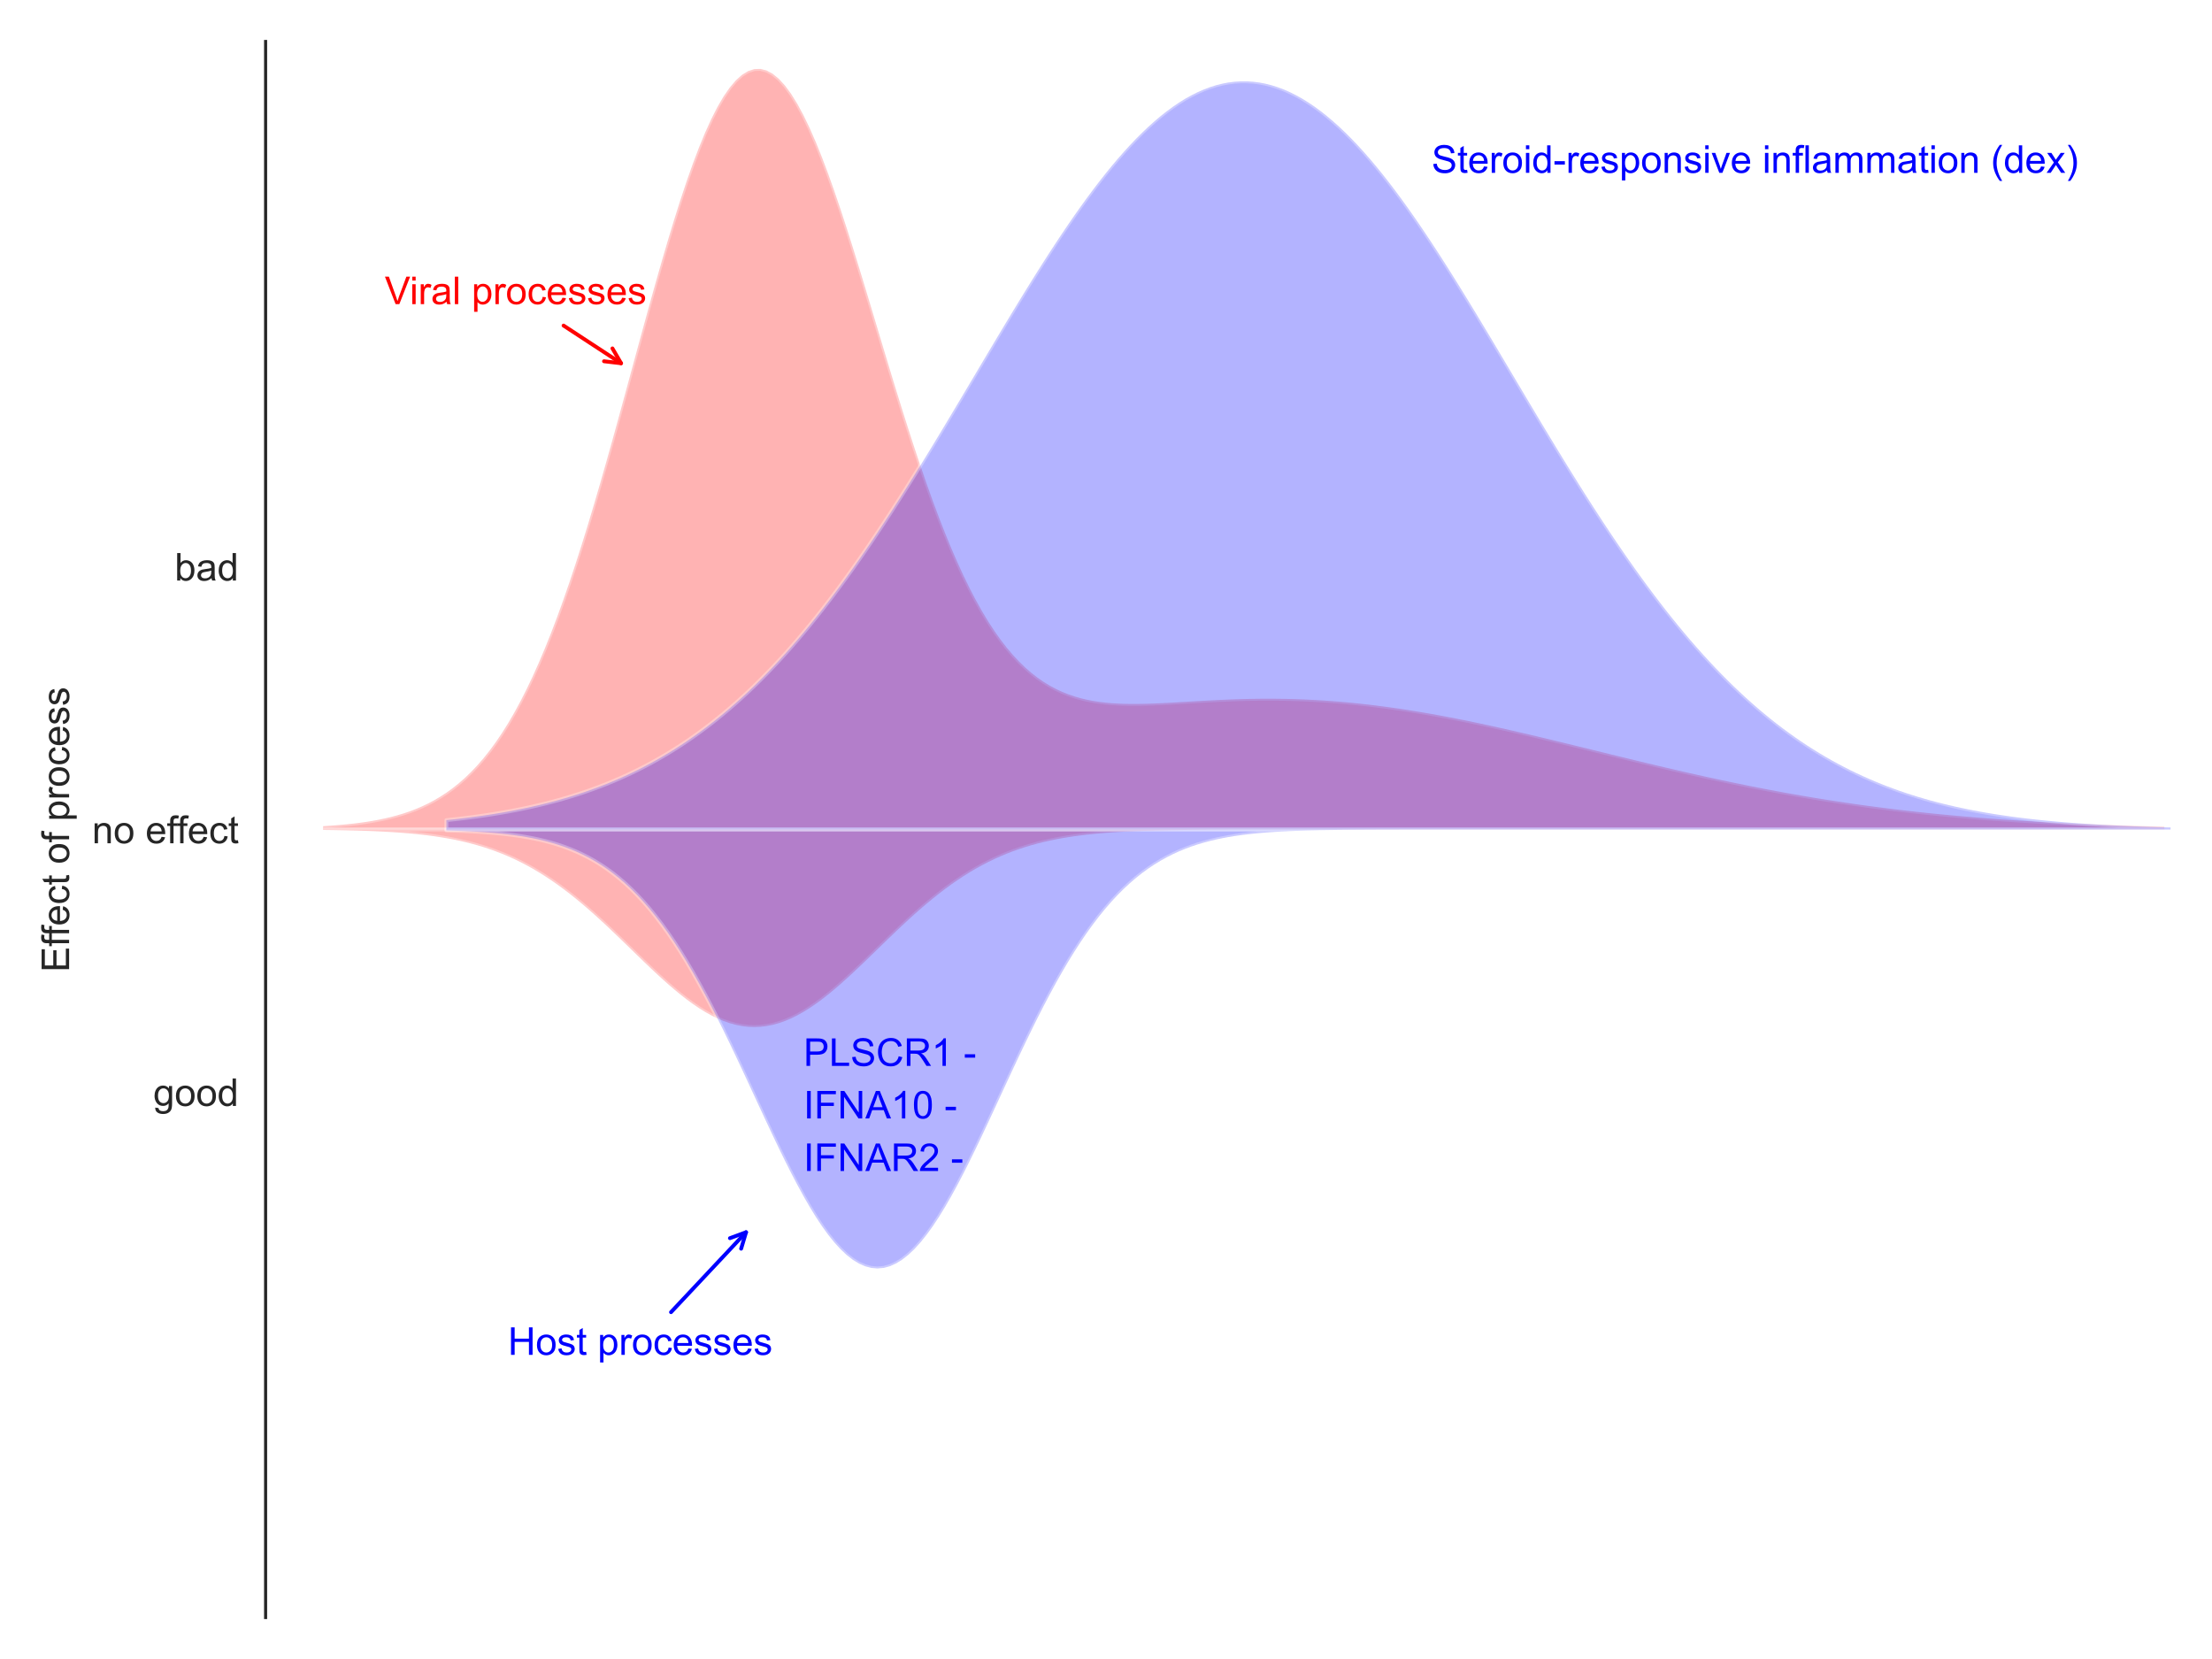 <?xml version="1.0" encoding="utf-8" standalone="no"?>
<!DOCTYPE svg PUBLIC "-//W3C//DTD SVG 1.1//EN"
  "http://www.w3.org/Graphics/SVG/1.1/DTD/svg11.dtd">
<!-- Created with matplotlib (https://matplotlib.org/) -->
<svg height="432pt" version="1.1" viewBox="0 0 576 432" width="576pt" xmlns="http://www.w3.org/2000/svg" xmlns:xlink="http://www.w3.org/1999/xlink">
 <defs>
  <style type="text/css">*{stroke-linecap:butt;stroke-linejoin:round;}</style>
 </defs>
 <g id="figure_1">
  <g id="patch_1">
   <path d="M 0 432 
L 576 432 
L 576 0 
L 0 0 
z
" style="fill:#ffffff;"/>
  </g>
  <g id="axes_1">
   <g id="patch_2">
    <path d="M 84.162 421.2 
L 565.2 421.2 
L 565.2 10.8 
L 84.162 10.8 
z
" style="fill:#ffffff;"/>
   </g>
   <g id="matplotlib.axis_1"/>
   <g id="matplotlib.axis_2">
    <g id="ytick_1">
     <g id="text_1">
      <!-- good -->
      <g style="fill:#262626;" transform="translate(39.919 287.979)scale(0.1 -0.1)">
       <defs>
        <path d="M 4.984 -4.297 
L 13.531 -5.562 
Q 14.062 -9.516 16.5 -11.328 
Q 19.781 -13.766 25.438 -13.766 
Q 31.547 -13.766 34.859 -11.328 
Q 38.188 -8.891 39.359 -4.5 
Q 40.047 -1.812 39.984 6.781 
Q 34.234 0 25.641 0 
Q 14.938 0 9.078 7.719 
Q 3.219 15.438 3.219 26.219 
Q 3.219 33.641 5.906 39.906 
Q 8.594 46.188 13.688 49.609 
Q 18.797 53.031 25.688 53.031 
Q 34.859 53.031 40.828 45.609 
L 40.828 51.859 
L 48.922 51.859 
L 48.922 7.031 
Q 48.922 -5.078 46.453 -10.125 
Q 44 -15.188 38.641 -18.109 
Q 33.297 -21.047 25.484 -21.047 
Q 16.219 -21.047 10.5 -16.875 
Q 4.781 -12.703 4.984 -4.297 
z
M 12.25 26.859 
Q 12.25 16.656 16.297 11.969 
Q 20.359 7.281 26.469 7.281 
Q 32.516 7.281 36.609 11.938 
Q 40.719 16.609 40.719 26.562 
Q 40.719 36.078 36.5 40.906 
Q 32.281 45.75 26.312 45.75 
Q 20.453 45.75 16.344 40.984 
Q 12.25 36.234 12.25 26.859 
z
" id="ArialMT-103"/>
        <path d="M 3.328 25.922 
Q 3.328 40.328 11.328 47.266 
Q 18.016 53.031 27.641 53.031 
Q 38.328 53.031 45.109 46.016 
Q 51.906 39.016 51.906 26.656 
Q 51.906 16.656 48.906 10.906 
Q 45.906 5.172 40.156 2 
Q 34.422 -1.172 27.641 -1.172 
Q 16.75 -1.172 10.031 5.812 
Q 3.328 12.797 3.328 25.922 
z
M 12.359 25.922 
Q 12.359 15.969 16.703 11.016 
Q 21.047 6.062 27.641 6.062 
Q 34.188 6.062 38.531 11.031 
Q 42.875 16.016 42.875 26.219 
Q 42.875 35.844 38.5 40.797 
Q 34.125 45.75 27.641 45.75 
Q 21.047 45.75 16.703 40.812 
Q 12.359 35.891 12.359 25.922 
z
" id="ArialMT-111"/>
        <path d="M 40.234 0 
L 40.234 6.547 
Q 35.297 -1.172 25.734 -1.172 
Q 19.531 -1.172 14.328 2.25 
Q 9.125 5.672 6.266 11.797 
Q 3.422 17.922 3.422 25.875 
Q 3.422 33.641 6 39.969 
Q 8.594 46.297 13.766 49.656 
Q 18.953 53.031 25.344 53.031 
Q 30.031 53.031 33.688 51.047 
Q 37.359 49.078 39.656 45.906 
L 39.656 71.578 
L 48.391 71.578 
L 48.391 0 
z
M 12.453 25.875 
Q 12.453 15.922 16.641 10.984 
Q 20.844 6.062 26.562 6.062 
Q 32.328 6.062 36.344 10.766 
Q 40.375 15.484 40.375 25.141 
Q 40.375 35.797 36.266 40.766 
Q 32.172 45.75 26.172 45.75 
Q 20.312 45.75 16.375 40.969 
Q 12.453 36.188 12.453 25.875 
z
" id="ArialMT-100"/>
       </defs>
       <use xlink:href="#ArialMT-103"/>
       <use x="55.615" xlink:href="#ArialMT-111"/>
       <use x="111.23" xlink:href="#ArialMT-111"/>
       <use x="166.846" xlink:href="#ArialMT-100"/>
      </g>
     </g>
    </g>
    <g id="ytick_2">
     <g id="text_2">
      <!-- no effect -->
      <g style="fill:#262626;" transform="translate(23.981 219.579)scale(0.1 -0.1)">
       <defs>
        <path d="M 6.594 0 
L 6.594 51.859 
L 14.5 51.859 
L 14.5 44.484 
Q 20.219 53.031 31 53.031 
Q 35.688 53.031 39.625 51.344 
Q 43.562 49.656 45.516 46.922 
Q 47.469 44.188 48.25 40.438 
Q 48.734 37.984 48.734 31.891 
L 48.734 0 
L 39.938 0 
L 39.938 31.547 
Q 39.938 36.922 38.906 39.578 
Q 37.891 42.234 35.281 43.812 
Q 32.672 45.406 29.156 45.406 
Q 23.531 45.406 19.453 41.844 
Q 15.375 38.281 15.375 28.328 
L 15.375 0 
z
" id="ArialMT-110"/>
        <path id="ArialMT-32"/>
        <path d="M 42.094 16.703 
L 51.172 15.578 
Q 49.031 7.625 43.219 3.219 
Q 37.406 -1.172 28.375 -1.172 
Q 17 -1.172 10.328 5.828 
Q 3.656 12.844 3.656 25.484 
Q 3.656 38.578 10.391 45.797 
Q 17.141 53.031 27.875 53.031 
Q 38.281 53.031 44.875 45.953 
Q 51.469 38.875 51.469 26.031 
Q 51.469 25.25 51.422 23.688 
L 12.75 23.688 
Q 13.234 15.141 17.578 10.594 
Q 21.922 6.062 28.422 6.062 
Q 33.25 6.062 36.672 8.594 
Q 40.094 11.141 42.094 16.703 
z
M 13.234 30.906 
L 42.188 30.906 
Q 41.609 37.453 38.875 40.719 
Q 34.672 45.797 27.984 45.797 
Q 21.922 45.797 17.797 41.75 
Q 13.672 37.703 13.234 30.906 
z
" id="ArialMT-101"/>
        <path d="M 8.688 0 
L 8.688 45.016 
L 0.922 45.016 
L 0.922 51.859 
L 8.688 51.859 
L 8.688 57.375 
Q 8.688 62.594 9.625 65.141 
Q 10.891 68.562 14.078 70.672 
Q 17.281 72.797 23.047 72.797 
Q 26.766 72.797 31.25 71.922 
L 29.938 64.266 
Q 27.203 64.75 24.75 64.75 
Q 20.75 64.75 19.094 63.031 
Q 17.438 61.328 17.438 56.641 
L 17.438 51.859 
L 27.547 51.859 
L 27.547 45.016 
L 17.438 45.016 
L 17.438 0 
z
" id="ArialMT-102"/>
        <path d="M 40.438 19 
L 49.078 17.875 
Q 47.656 8.938 41.812 3.875 
Q 35.984 -1.172 27.484 -1.172 
Q 16.844 -1.172 10.375 5.781 
Q 3.906 12.75 3.906 25.734 
Q 3.906 34.125 6.688 40.422 
Q 9.469 46.734 15.156 49.875 
Q 20.844 53.031 27.547 53.031 
Q 35.984 53.031 41.359 48.75 
Q 46.734 44.484 48.25 36.625 
L 39.703 35.297 
Q 38.484 40.531 35.375 43.156 
Q 32.281 45.797 27.875 45.797 
Q 21.234 45.797 17.078 41.031 
Q 12.938 36.281 12.938 25.984 
Q 12.938 15.531 16.938 10.797 
Q 20.953 6.062 27.391 6.062 
Q 32.562 6.062 36.031 9.234 
Q 39.5 12.406 40.438 19 
z
" id="ArialMT-99"/>
        <path d="M 25.781 7.859 
L 27.047 0.094 
Q 23.344 -0.688 20.406 -0.688 
Q 15.625 -0.688 12.984 0.828 
Q 10.359 2.344 9.281 4.812 
Q 8.203 7.281 8.203 15.188 
L 8.203 45.016 
L 1.766 45.016 
L 1.766 51.859 
L 8.203 51.859 
L 8.203 64.703 
L 16.938 69.969 
L 16.938 51.859 
L 25.781 51.859 
L 25.781 45.016 
L 16.938 45.016 
L 16.938 14.703 
Q 16.938 10.938 17.406 9.859 
Q 17.875 8.797 18.922 8.156 
Q 19.969 7.516 21.922 7.516 
Q 23.391 7.516 25.781 7.859 
z
" id="ArialMT-116"/>
       </defs>
       <use xlink:href="#ArialMT-110"/>
       <use x="55.615" xlink:href="#ArialMT-111"/>
       <use x="111.23" xlink:href="#ArialMT-32"/>
       <use x="139.014" xlink:href="#ArialMT-101"/>
       <use x="194.629" xlink:href="#ArialMT-102"/>
       <use x="220.662" xlink:href="#ArialMT-102"/>
       <use x="248.445" xlink:href="#ArialMT-101"/>
       <use x="304.061" xlink:href="#ArialMT-99"/>
       <use x="354.061" xlink:href="#ArialMT-116"/>
      </g>
     </g>
    </g>
    <g id="ytick_3">
     <g id="text_3">
      <!-- bad -->
      <g style="fill:#262626;" transform="translate(45.48 151.179)scale(0.1 -0.1)">
       <defs>
        <path d="M 14.703 0 
L 6.547 0 
L 6.547 71.578 
L 15.328 71.578 
L 15.328 46.047 
Q 20.906 53.031 29.547 53.031 
Q 34.328 53.031 38.594 51.094 
Q 42.875 49.172 45.625 45.672 
Q 48.391 42.188 49.953 37.25 
Q 51.516 32.328 51.516 26.703 
Q 51.516 13.375 44.922 6.094 
Q 38.328 -1.172 29.109 -1.172 
Q 19.922 -1.172 14.703 6.5 
z
M 14.594 26.312 
Q 14.594 17 17.141 12.844 
Q 21.297 6.062 28.375 6.062 
Q 34.125 6.062 38.328 11.062 
Q 42.531 16.062 42.531 25.984 
Q 42.531 36.141 38.5 40.969 
Q 34.469 45.797 28.766 45.797 
Q 23 45.797 18.797 40.797 
Q 14.594 35.797 14.594 26.312 
z
" id="ArialMT-98"/>
        <path d="M 40.438 6.391 
Q 35.547 2.25 31.031 0.531 
Q 26.516 -1.172 21.344 -1.172 
Q 12.797 -1.172 8.203 3 
Q 3.609 7.172 3.609 13.672 
Q 3.609 17.484 5.344 20.625 
Q 7.078 23.781 9.891 25.688 
Q 12.703 27.594 16.219 28.562 
Q 18.797 29.25 24.031 29.891 
Q 34.672 31.156 39.703 32.906 
Q 39.75 34.719 39.75 35.203 
Q 39.75 40.578 37.25 42.781 
Q 33.891 45.75 27.25 45.75 
Q 21.047 45.75 18.094 43.578 
Q 15.141 41.406 13.719 35.891 
L 5.125 37.062 
Q 6.297 42.578 8.984 45.969 
Q 11.672 49.359 16.75 51.188 
Q 21.828 53.031 28.516 53.031 
Q 35.156 53.031 39.297 51.469 
Q 43.453 49.906 45.406 47.531 
Q 47.359 45.172 48.141 41.547 
Q 48.578 39.312 48.578 33.453 
L 48.578 21.734 
Q 48.578 9.469 49.141 6.219 
Q 49.703 2.984 51.375 0 
L 42.188 0 
Q 40.828 2.734 40.438 6.391 
z
M 39.703 26.031 
Q 34.906 24.078 25.344 22.703 
Q 19.922 21.922 17.672 20.938 
Q 15.438 19.969 14.203 18.094 
Q 12.984 16.219 12.984 13.922 
Q 12.984 10.406 15.641 8.062 
Q 18.312 5.719 23.438 5.719 
Q 28.516 5.719 32.469 7.938 
Q 36.422 10.156 38.281 14.016 
Q 39.703 17 39.703 22.797 
z
" id="ArialMT-97"/>
       </defs>
       <use xlink:href="#ArialMT-98"/>
       <use x="55.615" xlink:href="#ArialMT-97"/>
       <use x="111.23" xlink:href="#ArialMT-100"/>
      </g>
     </g>
    </g>
    <g id="text_4">
     <!-- Effect of process -->
     <g style="fill:#262626;" transform="translate(17.994 253.149)rotate(-90)scale(0.1 -0.1)">
      <defs>
       <path d="M 7.906 0 
L 7.906 71.578 
L 59.672 71.578 
L 59.672 63.141 
L 17.391 63.141 
L 17.391 41.219 
L 56.984 41.219 
L 56.984 32.812 
L 17.391 32.812 
L 17.391 8.453 
L 61.328 8.453 
L 61.328 0 
z
" id="ArialMT-69"/>
       <path d="M 6.594 -19.875 
L 6.594 51.859 
L 14.594 51.859 
L 14.594 45.125 
Q 17.438 49.078 21 51.047 
Q 24.562 53.031 29.641 53.031 
Q 36.281 53.031 41.359 49.609 
Q 46.438 46.188 49.016 39.953 
Q 51.609 33.734 51.609 26.312 
Q 51.609 18.359 48.75 11.984 
Q 45.906 5.609 40.453 2.219 
Q 35.016 -1.172 29 -1.172 
Q 24.609 -1.172 21.109 0.688 
Q 17.625 2.547 15.375 5.375 
L 15.375 -19.875 
z
M 14.547 25.641 
Q 14.547 15.625 18.594 10.844 
Q 22.656 6.062 28.422 6.062 
Q 34.281 6.062 38.453 11.016 
Q 42.625 15.969 42.625 26.375 
Q 42.625 36.281 38.547 41.203 
Q 34.469 46.141 28.812 46.141 
Q 23.188 46.141 18.859 40.891 
Q 14.547 35.641 14.547 25.641 
z
" id="ArialMT-112"/>
       <path d="M 6.5 0 
L 6.5 51.859 
L 14.406 51.859 
L 14.406 44 
Q 17.438 49.516 20 51.266 
Q 22.562 53.031 25.641 53.031 
Q 30.078 53.031 34.672 50.203 
L 31.641 42.047 
Q 28.422 43.953 25.203 43.953 
Q 22.312 43.953 20.016 42.219 
Q 17.719 40.484 16.75 37.406 
Q 15.281 32.719 15.281 27.156 
L 15.281 0 
z
" id="ArialMT-114"/>
       <path d="M 3.078 15.484 
L 11.766 16.844 
Q 12.5 11.625 15.844 8.844 
Q 19.188 6.062 25.203 6.062 
Q 31.25 6.062 34.172 8.516 
Q 37.109 10.984 37.109 14.312 
Q 37.109 17.281 34.516 19 
Q 32.719 20.172 25.531 21.969 
Q 15.875 24.422 12.141 26.203 
Q 8.406 27.984 6.469 31.125 
Q 4.547 34.281 4.547 38.094 
Q 4.547 41.547 6.125 44.5 
Q 7.719 47.469 10.453 49.422 
Q 12.5 50.922 16.031 51.969 
Q 19.578 53.031 23.641 53.031 
Q 29.734 53.031 34.344 51.266 
Q 38.969 49.516 41.156 46.5 
Q 43.359 43.5 44.188 38.484 
L 35.594 37.312 
Q 35.016 41.312 32.203 43.547 
Q 29.391 45.797 24.266 45.797 
Q 18.219 45.797 15.625 43.797 
Q 13.031 41.797 13.031 39.109 
Q 13.031 37.406 14.109 36.031 
Q 15.188 34.625 17.484 33.688 
Q 18.797 33.203 25.25 31.453 
Q 34.578 28.953 38.25 27.359 
Q 41.938 25.781 44.031 22.75 
Q 46.141 19.734 46.141 15.234 
Q 46.141 10.844 43.578 6.953 
Q 41.016 3.078 36.172 0.953 
Q 31.344 -1.172 25.25 -1.172 
Q 15.141 -1.172 9.844 3.031 
Q 4.547 7.234 3.078 15.484 
z
" id="ArialMT-115"/>
      </defs>
      <use xlink:href="#ArialMT-69"/>
      <use x="66.699" xlink:href="#ArialMT-102"/>
      <use x="92.732" xlink:href="#ArialMT-102"/>
      <use x="120.516" xlink:href="#ArialMT-101"/>
      <use x="176.131" xlink:href="#ArialMT-99"/>
      <use x="226.131" xlink:href="#ArialMT-116"/>
      <use x="253.914" xlink:href="#ArialMT-32"/>
      <use x="281.697" xlink:href="#ArialMT-111"/>
      <use x="337.312" xlink:href="#ArialMT-102"/>
      <use x="365.096" xlink:href="#ArialMT-32"/>
      <use x="392.879" xlink:href="#ArialMT-112"/>
      <use x="448.494" xlink:href="#ArialMT-114"/>
      <use x="481.795" xlink:href="#ArialMT-111"/>
      <use x="537.41" xlink:href="#ArialMT-99"/>
      <use x="587.41" xlink:href="#ArialMT-101"/>
      <use x="643.025" xlink:href="#ArialMT-115"/>
      <use x="693.025" xlink:href="#ArialMT-115"/>
     </g>
    </g>
   </g>
   <g id="PolyCollection_1">
    <defs>
     <path d="M 84.162 -216.864 
L 84.162 -216 
L 85.766 -216 
L 87.369 -216 
L 88.973 -216 
L 90.576 -216 
L 92.18 -216 
L 93.783 -216 
L 95.387 -216 
L 96.99 -216 
L 98.594 -216 
L 100.197 -216 
L 101.801 -216 
L 103.404 -216 
L 105.007 -216 
L 106.611 -216 
L 108.214 -216 
L 109.818 -216 
L 111.421 -216 
L 113.025 -216 
L 114.628 -216 
L 116.232 -216 
L 117.835 -216 
L 119.439 -216 
L 121.042 -216 
L 122.645 -216 
L 124.249 -216 
L 125.852 -216 
L 127.456 -216 
L 129.059 -216 
L 130.663 -216 
L 132.266 -216 
L 133.87 -216 
L 135.473 -216 
L 137.077 -216 
L 138.68 -216 
L 140.284 -216 
L 141.887 -216 
L 143.49 -216 
L 145.094 -216 
L 146.697 -216 
L 148.301 -216 
L 149.904 -216 
L 151.508 -216 
L 153.111 -216 
L 154.715 -216 
L 156.318 -216 
L 157.922 -216 
L 159.525 -216 
L 161.129 -216 
L 162.732 -216 
L 164.335 -216 
L 165.939 -216 
L 167.542 -216 
L 169.146 -216 
L 170.749 -216 
L 172.353 -216 
L 173.956 -216 
L 175.56 -216 
L 177.163 -216 
L 178.767 -216 
L 180.37 -216 
L 181.973 -216 
L 183.577 -216 
L 185.18 -216 
L 186.784 -216 
L 188.387 -216 
L 189.991 -216 
L 191.594 -216 
L 193.198 -216 
L 194.801 -216 
L 196.405 -216 
L 198.008 -216 
L 199.612 -216 
L 201.215 -216 
L 202.818 -216 
L 204.422 -216 
L 206.025 -216 
L 207.629 -216 
L 209.232 -216 
L 210.836 -216 
L 212.439 -216 
L 214.043 -216 
L 215.646 -216 
L 217.25 -216 
L 218.853 -216 
L 220.456 -216 
L 222.06 -216 
L 223.663 -216 
L 225.267 -216 
L 226.87 -216 
L 228.474 -216 
L 230.077 -216 
L 231.681 -216 
L 233.284 -216 
L 234.888 -216 
L 236.491 -216 
L 238.095 -216 
L 239.698 -216 
L 241.301 -216 
L 242.905 -216 
L 244.508 -216 
L 246.112 -216 
L 247.715 -216 
L 249.319 -216 
L 250.922 -216 
L 252.526 -216 
L 254.129 -216 
L 255.733 -216 
L 257.336 -216 
L 258.939 -216 
L 260.543 -216 
L 262.146 -216 
L 263.75 -216 
L 265.353 -216 
L 266.957 -216 
L 268.56 -216 
L 270.164 -216 
L 271.767 -216 
L 273.371 -216 
L 274.974 -216 
L 276.577 -216 
L 278.181 -216 
L 279.784 -216 
L 281.388 -216 
L 282.991 -216 
L 284.595 -216 
L 286.198 -216 
L 287.802 -216 
L 289.405 -216 
L 291.009 -216 
L 292.612 -216 
L 294.216 -216 
L 295.819 -216 
L 297.422 -216 
L 299.026 -216 
L 300.629 -216 
L 302.233 -216 
L 303.836 -216 
L 305.44 -216 
L 307.043 -216 
L 308.647 -216 
L 310.25 -216 
L 311.854 -216 
L 313.457 -216 
L 315.06 -216 
L 316.664 -216 
L 318.267 -216 
L 319.871 -216 
L 321.474 -216 
L 323.078 -216 
L 324.681 -216 
L 326.285 -216 
L 327.888 -216 
L 329.492 -216 
L 331.095 -216 
L 332.699 -216 
L 334.302 -216 
L 335.905 -216 
L 337.509 -216 
L 339.112 -216 
L 340.716 -216 
L 342.319 -216 
L 343.923 -216 
L 345.526 -216 
L 347.13 -216 
L 348.733 -216 
L 350.337 -216 
L 351.94 -216 
L 353.543 -216 
L 355.147 -216 
L 356.75 -216 
L 358.354 -216 
L 359.957 -216 
L 361.561 -216 
L 363.164 -216 
L 364.768 -216 
L 366.371 -216 
L 367.975 -216 
L 369.578 -216 
L 371.182 -216 
L 372.785 -216 
L 374.388 -216 
L 375.992 -216 
L 377.595 -216 
L 379.199 -216 
L 380.802 -216 
L 382.406 -216 
L 384.009 -216 
L 385.613 -216 
L 387.216 -216 
L 388.82 -216 
L 390.423 -216 
L 392.026 -216 
L 393.63 -216 
L 395.233 -216 
L 396.837 -216 
L 398.44 -216 
L 400.044 -216 
L 401.647 -216 
L 403.251 -216 
L 404.854 -216 
L 406.458 -216 
L 408.061 -216 
L 409.665 -216 
L 411.268 -216 
L 412.871 -216 
L 414.475 -216 
L 416.078 -216 
L 417.682 -216 
L 419.285 -216 
L 420.889 -216 
L 422.492 -216 
L 424.096 -216 
L 425.699 -216 
L 427.303 -216 
L 428.906 -216 
L 430.51 -216 
L 432.113 -216 
L 433.716 -216 
L 435.32 -216 
L 436.923 -216 
L 438.527 -216 
L 440.13 -216 
L 441.734 -216 
L 443.337 -216 
L 444.941 -216 
L 446.544 -216 
L 448.148 -216 
L 449.751 -216 
L 451.354 -216 
L 452.958 -216 
L 454.561 -216 
L 456.165 -216 
L 457.768 -216 
L 459.372 -216 
L 460.975 -216 
L 462.579 -216 
L 464.182 -216 
L 465.786 -216 
L 467.389 -216 
L 468.993 -216 
L 470.596 -216 
L 472.199 -216 
L 473.803 -216 
L 475.406 -216 
L 477.01 -216 
L 478.613 -216 
L 480.217 -216 
L 481.82 -216 
L 483.424 -216 
L 485.027 -216 
L 486.631 -216 
L 488.234 -216 
L 489.837 -216 
L 491.441 -216 
L 493.044 -216 
L 494.648 -216 
L 496.251 -216 
L 497.855 -216 
L 499.458 -216 
L 501.062 -216 
L 502.665 -216 
L 504.269 -216 
L 505.872 -216 
L 507.476 -216 
L 509.079 -216 
L 510.682 -216 
L 512.286 -216 
L 513.889 -216 
L 515.493 -216 
L 517.096 -216 
L 518.7 -216 
L 520.303 -216 
L 521.907 -216 
L 523.51 -216 
L 525.114 -216 
L 526.717 -216 
L 528.32 -216 
L 529.924 -216 
L 531.527 -216 
L 533.131 -216 
L 534.734 -216 
L 536.338 -216 
L 537.941 -216 
L 539.545 -216 
L 541.148 -216 
L 542.752 -216 
L 544.355 -216 
L 545.958 -216 
L 547.562 -216 
L 549.165 -216 
L 550.769 -216 
L 552.372 -216 
L 553.976 -216 
L 555.579 -216 
L 557.183 -216 
L 558.786 -216 
L 560.39 -216 
L 561.993 -216 
L 563.597 -216 
L 563.597 -216.737 
L 563.597 -216.737 
L 561.993 -216.777 
L 560.39 -216.819 
L 558.786 -216.863 
L 557.183 -216.908 
L 555.579 -216.956 
L 553.976 -217.006 
L 552.372 -217.058 
L 550.769 -217.112 
L 549.165 -217.169 
L 547.562 -217.228 
L 545.958 -217.29 
L 544.355 -217.354 
L 542.752 -217.421 
L 541.148 -217.491 
L 539.545 -217.564 
L 537.941 -217.64 
L 536.338 -217.718 
L 534.734 -217.8 
L 533.131 -217.885 
L 531.527 -217.973 
L 529.924 -218.065 
L 528.32 -218.16 
L 526.717 -218.258 
L 525.114 -218.36 
L 523.51 -218.466 
L 521.907 -218.576 
L 520.303 -218.69 
L 518.7 -218.808 
L 517.096 -218.929 
L 515.493 -219.055 
L 513.889 -219.186 
L 512.286 -219.32 
L 510.682 -219.459 
L 509.079 -219.603 
L 507.476 -219.751 
L 505.872 -219.903 
L 504.269 -220.061 
L 502.665 -220.223 
L 501.062 -220.39 
L 499.458 -220.562 
L 497.855 -220.739 
L 496.251 -220.921 
L 494.648 -221.109 
L 493.044 -221.301 
L 491.441 -221.499 
L 489.837 -221.702 
L 488.234 -221.911 
L 486.631 -222.124 
L 485.027 -222.344 
L 483.424 -222.568 
L 481.82 -222.799 
L 480.217 -223.034 
L 478.613 -223.275 
L 477.01 -223.522 
L 475.406 -223.774 
L 473.803 -224.032 
L 472.199 -224.295 
L 470.596 -224.564 
L 468.993 -224.839 
L 467.389 -225.118 
L 465.786 -225.403 
L 464.182 -225.694 
L 462.579 -225.99 
L 460.975 -226.291 
L 459.372 -226.598 
L 457.768 -226.909 
L 456.165 -227.226 
L 454.561 -227.547 
L 452.958 -227.874 
L 451.354 -228.205 
L 449.751 -228.541 
L 448.148 -228.882 
L 446.544 -229.226 
L 444.941 -229.576 
L 443.337 -229.929 
L 441.734 -230.286 
L 440.13 -230.647 
L 438.527 -231.012 
L 436.923 -231.381 
L 435.32 -231.752 
L 433.716 -232.127 
L 432.113 -232.504 
L 430.51 -232.885 
L 428.906 -233.267 
L 427.303 -233.652 
L 425.699 -234.039 
L 424.096 -234.428 
L 422.492 -234.818 
L 420.889 -235.21 
L 419.285 -235.602 
L 417.682 -235.996 
L 416.078 -236.389 
L 414.475 -236.783 
L 412.871 -237.177 
L 411.268 -237.571 
L 409.665 -237.963 
L 408.061 -238.355 
L 406.458 -238.745 
L 404.854 -239.134 
L 403.251 -239.521 
L 401.647 -239.905 
L 400.044 -240.287 
L 398.44 -240.667 
L 396.837 -241.042 
L 395.233 -241.415 
L 393.63 -241.783 
L 392.026 -242.148 
L 390.423 -242.508 
L 388.82 -242.863 
L 387.216 -243.212 
L 385.613 -243.557 
L 384.009 -243.895 
L 382.406 -244.228 
L 380.802 -244.554 
L 379.199 -244.873 
L 377.595 -245.185 
L 375.992 -245.49 
L 374.388 -245.787 
L 372.785 -246.076 
L 371.182 -246.357 
L 369.578 -246.629 
L 367.975 -246.892 
L 366.371 -247.147 
L 364.768 -247.392 
L 363.164 -247.627 
L 361.561 -247.853 
L 359.957 -248.069 
L 358.354 -248.274 
L 356.75 -248.469 
L 355.147 -248.653 
L 353.543 -248.826 
L 351.94 -248.988 
L 350.337 -249.139 
L 348.733 -249.279 
L 347.13 -249.407 
L 345.526 -249.524 
L 343.923 -249.629 
L 342.319 -249.722 
L 340.716 -249.804 
L 339.112 -249.873 
L 337.509 -249.931 
L 335.905 -249.977 
L 334.302 -250.012 
L 332.699 -250.035 
L 331.095 -250.046 
L 329.492 -250.047 
L 327.888 -250.036 
L 326.285 -250.015 
L 324.681 -249.983 
L 323.078 -249.941 
L 321.474 -249.89 
L 319.871 -249.83 
L 318.267 -249.762 
L 316.664 -249.687 
L 315.06 -249.605 
L 313.457 -249.518 
L 311.854 -249.427 
L 310.25 -249.333 
L 308.647 -249.237 
L 307.043 -249.143 
L 305.44 -249.05 
L 303.836 -248.963 
L 302.233 -248.882 
L 300.629 -248.812 
L 299.026 -248.754 
L 297.422 -248.713 
L 295.819 -248.691 
L 294.216 -248.693 
L 292.612 -248.724 
L 291.009 -248.788 
L 289.405 -248.89 
L 287.802 -249.036 
L 286.198 -249.232 
L 284.595 -249.484 
L 282.991 -249.799 
L 281.388 -250.185 
L 279.784 -250.649 
L 278.181 -251.199 
L 276.577 -251.843 
L 274.974 -252.59 
L 273.371 -253.45 
L 271.767 -254.429 
L 270.164 -255.539 
L 268.56 -256.788 
L 266.957 -258.185 
L 265.353 -259.74 
L 263.75 -261.46 
L 262.146 -263.354 
L 260.543 -265.429 
L 258.939 -267.694 
L 257.336 -270.154 
L 255.733 -272.814 
L 254.129 -275.678 
L 252.526 -278.751 
L 250.922 -282.032 
L 249.319 -285.523 
L 247.715 -289.221 
L 246.112 -293.123 
L 244.508 -297.225 
L 242.905 -301.518 
L 241.301 -305.993 
L 239.698 -310.639 
L 238.095 -315.442 
L 236.491 -320.386 
L 234.888 -325.453 
L 233.284 -330.623 
L 231.681 -335.874 
L 230.077 -341.18 
L 228.474 -346.518 
L 226.87 -351.858 
L 225.267 -357.172 
L 223.663 -362.429 
L 222.06 -367.598 
L 220.456 -372.648 
L 218.853 -377.546 
L 217.25 -382.26 
L 215.646 -386.757 
L 214.043 -391.007 
L 212.439 -394.979 
L 210.836 -398.643 
L 209.232 -401.972 
L 207.629 -404.941 
L 206.025 -407.526 
L 204.422 -409.705 
L 202.818 -411.462 
L 201.215 -412.78 
L 199.612 -413.648 
L 198.008 -414.057 
L 196.405 -414.002 
L 194.801 -413.481 
L 193.198 -412.497 
L 191.594 -411.053 
L 189.991 -409.16 
L 188.387 -406.828 
L 186.784 -404.074 
L 185.18 -400.916 
L 183.577 -397.374 
L 181.973 -393.472 
L 180.37 -389.236 
L 178.767 -384.694 
L 177.163 -379.875 
L 175.56 -374.809 
L 173.956 -369.528 
L 172.353 -364.064 
L 170.749 -358.45 
L 169.146 -352.718 
L 167.542 -346.9 
L 165.939 -341.027 
L 164.335 -335.13 
L 162.732 -329.238 
L 161.129 -323.379 
L 159.525 -317.579 
L 157.922 -311.862 
L 156.318 -306.25 
L 154.715 -300.765 
L 153.111 -295.423 
L 151.508 -290.242 
L 149.904 -285.235 
L 148.301 -280.415 
L 146.697 -275.789 
L 145.094 -271.367 
L 143.49 -267.153 
L 141.887 -263.151 
L 140.284 -259.364 
L 138.68 -255.79 
L 137.077 -252.429 
L 135.473 -249.278 
L 133.87 -246.333 
L 132.266 -243.589 
L 130.663 -241.039 
L 129.059 -238.678 
L 127.456 -236.497 
L 125.852 -234.489 
L 124.249 -232.644 
L 122.645 -230.955 
L 121.042 -229.413 
L 119.439 -228.008 
L 117.835 -226.733 
L 116.232 -225.577 
L 114.628 -224.532 
L 113.025 -223.591 
L 111.421 -222.744 
L 109.818 -221.985 
L 108.214 -221.305 
L 106.611 -220.698 
L 105.007 -220.158 
L 103.404 -219.677 
L 101.801 -219.25 
L 100.197 -218.873 
L 98.594 -218.539 
L 96.99 -218.244 
L 95.387 -217.984 
L 93.783 -217.755 
L 92.18 -217.554 
L 90.576 -217.378 
L 88.973 -217.223 
L 87.369 -217.087 
L 85.766 -216.968 
L 84.162 -216.864 
z
" id="ma618023ec0" style="stroke:#ffffff;stroke-opacity:0.3;"/>
    </defs>
    <g clip-path="url(#pa44fc640a6)">
     <use style="fill:#ff0000;fill-opacity:0.3;stroke:#ffffff;stroke-opacity:0.3;" x="0" xlink:href="#ma618023ec0" y="432"/>
    </g>
   </g>
   <g id="PolyCollection_2">
    <defs>
     <path d="M 84.162 -215.887 
L 84.162 -216 
L 85.766 -216 
L 87.369 -216 
L 88.973 -216 
L 90.576 -216 
L 92.18 -216 
L 93.783 -216 
L 95.387 -216 
L 96.99 -216 
L 98.594 -216 
L 100.197 -216 
L 101.801 -216 
L 103.404 -216 
L 105.007 -216 
L 106.611 -216 
L 108.214 -216 
L 109.818 -216 
L 111.421 -216 
L 113.025 -216 
L 114.628 -216 
L 116.232 -216 
L 117.835 -216 
L 119.439 -216 
L 121.042 -216 
L 122.645 -216 
L 124.249 -216 
L 125.852 -216 
L 127.456 -216 
L 129.059 -216 
L 130.663 -216 
L 132.266 -216 
L 133.87 -216 
L 135.473 -216 
L 137.077 -216 
L 138.68 -216 
L 140.284 -216 
L 141.887 -216 
L 143.49 -216 
L 145.094 -216 
L 146.697 -216 
L 148.301 -216 
L 149.904 -216 
L 151.508 -216 
L 153.111 -216 
L 154.715 -216 
L 156.318 -216 
L 157.922 -216 
L 159.525 -216 
L 161.129 -216 
L 162.732 -216 
L 164.335 -216 
L 165.939 -216 
L 167.542 -216 
L 169.146 -216 
L 170.749 -216 
L 172.353 -216 
L 173.956 -216 
L 175.56 -216 
L 177.163 -216 
L 178.767 -216 
L 180.37 -216 
L 181.973 -216 
L 183.577 -216 
L 185.18 -216 
L 186.784 -216 
L 188.387 -216 
L 189.991 -216 
L 191.594 -216 
L 193.198 -216 
L 194.801 -216 
L 196.405 -216 
L 198.008 -216 
L 199.612 -216 
L 201.215 -216 
L 202.818 -216 
L 204.422 -216 
L 206.025 -216 
L 207.629 -216 
L 209.232 -216 
L 210.836 -216 
L 212.439 -216 
L 214.043 -216 
L 215.646 -216 
L 217.25 -216 
L 218.853 -216 
L 220.456 -216 
L 222.06 -216 
L 223.663 -216 
L 225.267 -216 
L 226.87 -216 
L 228.474 -216 
L 230.077 -216 
L 231.681 -216 
L 233.284 -216 
L 234.888 -216 
L 236.491 -216 
L 238.095 -216 
L 239.698 -216 
L 241.301 -216 
L 242.905 -216 
L 244.508 -216 
L 246.112 -216 
L 247.715 -216 
L 249.319 -216 
L 250.922 -216 
L 252.526 -216 
L 254.129 -216 
L 255.733 -216 
L 257.336 -216 
L 258.939 -216 
L 260.543 -216 
L 262.146 -216 
L 263.75 -216 
L 265.353 -216 
L 266.957 -216 
L 268.56 -216 
L 270.164 -216 
L 271.767 -216 
L 273.371 -216 
L 274.974 -216 
L 276.577 -216 
L 278.181 -216 
L 279.784 -216 
L 281.388 -216 
L 282.991 -216 
L 284.595 -216 
L 286.198 -216 
L 287.802 -216 
L 289.405 -216 
L 291.009 -216 
L 292.612 -216 
L 294.216 -216 
L 295.819 -216 
L 297.422 -216 
L 299.026 -216 
L 300.629 -216 
L 302.233 -216 
L 303.836 -216 
L 305.44 -216 
L 307.043 -216 
L 308.647 -216 
L 310.25 -216 
L 311.854 -216 
L 313.457 -216 
L 315.06 -216 
L 316.664 -216 
L 318.267 -216 
L 319.871 -216 
L 321.474 -216 
L 323.078 -216 
L 324.681 -216 
L 326.285 -216 
L 327.888 -216 
L 329.492 -216 
L 331.095 -216 
L 332.699 -216 
L 334.302 -216 
L 335.905 -216 
L 337.509 -216 
L 339.112 -216 
L 340.716 -216 
L 342.319 -216 
L 343.923 -216 
L 345.526 -216 
L 347.13 -216 
L 348.733 -216 
L 350.337 -216 
L 351.94 -216 
L 353.543 -216 
L 355.147 -216 
L 356.75 -216 
L 358.354 -216 
L 359.957 -216 
L 361.561 -216 
L 363.164 -216 
L 364.768 -216 
L 366.371 -216 
L 367.975 -216 
L 369.578 -216 
L 371.182 -216 
L 372.785 -216 
L 374.388 -216 
L 375.992 -216 
L 377.595 -216 
L 379.199 -216 
L 380.802 -216 
L 382.406 -216 
L 384.009 -216 
L 385.613 -216 
L 387.216 -216 
L 388.82 -216 
L 390.423 -216 
L 392.026 -216 
L 393.63 -216 
L 395.233 -216 
L 396.837 -216 
L 398.44 -216 
L 400.044 -216 
L 401.647 -216 
L 403.251 -216 
L 404.854 -216 
L 406.458 -216 
L 408.061 -216 
L 409.665 -216 
L 411.268 -216 
L 412.871 -216 
L 414.475 -216 
L 416.078 -216 
L 417.682 -216 
L 419.285 -216 
L 420.889 -216 
L 422.492 -216 
L 424.096 -216 
L 425.699 -216 
L 427.303 -216 
L 428.906 -216 
L 430.51 -216 
L 432.113 -216 
L 433.716 -216 
L 435.32 -216 
L 436.923 -216 
L 438.527 -216 
L 440.13 -216 
L 441.734 -216 
L 443.337 -216 
L 444.941 -216 
L 446.544 -216 
L 448.148 -216 
L 449.751 -216 
L 451.354 -216 
L 452.958 -216 
L 454.561 -216 
L 456.165 -216 
L 457.768 -216 
L 459.372 -216 
L 460.975 -216 
L 462.579 -216 
L 464.182 -216 
L 465.786 -216 
L 467.389 -216 
L 468.993 -216 
L 470.596 -216 
L 472.199 -216 
L 473.803 -216 
L 475.406 -216 
L 477.01 -216 
L 478.613 -216 
L 480.217 -216 
L 481.82 -216 
L 483.424 -216 
L 485.027 -216 
L 486.631 -216 
L 488.234 -216 
L 489.837 -216 
L 491.441 -216 
L 493.044 -216 
L 494.648 -216 
L 496.251 -216 
L 497.855 -216 
L 499.458 -216 
L 501.062 -216 
L 502.665 -216 
L 504.269 -216 
L 505.872 -216 
L 507.476 -216 
L 509.079 -216 
L 510.682 -216 
L 512.286 -216 
L 513.889 -216 
L 515.493 -216 
L 517.096 -216 
L 518.7 -216 
L 520.303 -216 
L 521.907 -216 
L 523.51 -216 
L 525.114 -216 
L 526.717 -216 
L 528.32 -216 
L 529.924 -216 
L 531.527 -216 
L 533.131 -216 
L 534.734 -216 
L 536.338 -216 
L 537.941 -216 
L 539.545 -216 
L 541.148 -216 
L 542.752 -216 
L 544.355 -216 
L 545.958 -216 
L 547.562 -216 
L 549.165 -216 
L 550.769 -216 
L 552.372 -216 
L 553.976 -216 
L 555.579 -216 
L 557.183 -216 
L 558.786 -216 
L 560.39 -216 
L 561.993 -216 
L 563.597 -216 
L 563.597 -216 
L 563.597 -216 
L 561.993 -216 
L 560.39 -216 
L 558.786 -216 
L 557.183 -216 
L 555.579 -216 
L 553.976 -216 
L 552.372 -216 
L 550.769 -216 
L 549.165 -216 
L 547.562 -216 
L 545.958 -216 
L 544.355 -216 
L 542.752 -216 
L 541.148 -216 
L 539.545 -216 
L 537.941 -216 
L 536.338 -216 
L 534.734 -216 
L 533.131 -216 
L 531.527 -216 
L 529.924 -216 
L 528.32 -216 
L 526.717 -216 
L 525.114 -216 
L 523.51 -216 
L 521.907 -216 
L 520.303 -216 
L 518.7 -216 
L 517.096 -216 
L 515.493 -216 
L 513.889 -216 
L 512.286 -216 
L 510.682 -216 
L 509.079 -216 
L 507.476 -216 
L 505.872 -216 
L 504.269 -216 
L 502.665 -216 
L 501.062 -216 
L 499.458 -216 
L 497.855 -216 
L 496.251 -216 
L 494.648 -216 
L 493.044 -216 
L 491.441 -216 
L 489.837 -216 
L 488.234 -216 
L 486.631 -216 
L 485.027 -216 
L 483.424 -216 
L 481.82 -216 
L 480.217 -216 
L 478.613 -216 
L 477.01 -216 
L 475.406 -216 
L 473.803 -216 
L 472.199 -216 
L 470.596 -216 
L 468.993 -216 
L 467.389 -216 
L 465.786 -216 
L 464.182 -216 
L 462.579 -216 
L 460.975 -216 
L 459.372 -216 
L 457.768 -216 
L 456.165 -216 
L 454.561 -216 
L 452.958 -216 
L 451.354 -216 
L 449.751 -216 
L 448.148 -216 
L 446.544 -216 
L 444.941 -216 
L 443.337 -216 
L 441.734 -216 
L 440.13 -216 
L 438.527 -216 
L 436.923 -216 
L 435.32 -216 
L 433.716 -216 
L 432.113 -216 
L 430.51 -216 
L 428.906 -216 
L 427.303 -216 
L 425.699 -216 
L 424.096 -216 
L 422.492 -216 
L 420.889 -216 
L 419.285 -216 
L 417.682 -216 
L 416.078 -216 
L 414.475 -216 
L 412.871 -216 
L 411.268 -216 
L 409.665 -216 
L 408.061 -216 
L 406.458 -216 
L 404.854 -216 
L 403.251 -216 
L 401.647 -216 
L 400.044 -216 
L 398.44 -216 
L 396.837 -216 
L 395.233 -216 
L 393.63 -216 
L 392.026 -216 
L 390.423 -216 
L 388.82 -216 
L 387.216 -216 
L 385.613 -216 
L 384.009 -216 
L 382.406 -216 
L 380.802 -216 
L 379.199 -216 
L 377.595 -216 
L 375.992 -216 
L 374.388 -216 
L 372.785 -216 
L 371.182 -216 
L 369.578 -216 
L 367.975 -216 
L 366.371 -216 
L 364.768 -216 
L 363.164 -216 
L 361.561 -216 
L 359.957 -216 
L 358.354 -216 
L 356.75 -216 
L 355.147 -216 
L 353.543 -216 
L 351.94 -216 
L 350.337 -215.999 
L 348.733 -215.999 
L 347.13 -215.999 
L 345.526 -215.999 
L 343.923 -215.999 
L 342.319 -215.998 
L 340.716 -215.998 
L 339.112 -215.997 
L 337.509 -215.997 
L 335.905 -215.996 
L 334.302 -215.995 
L 332.699 -215.994 
L 331.095 -215.992 
L 329.492 -215.991 
L 327.888 -215.988 
L 326.285 -215.986 
L 324.681 -215.983 
L 323.078 -215.979 
L 321.474 -215.974 
L 319.871 -215.969 
L 318.267 -215.962 
L 316.664 -215.955 
L 315.06 -215.945 
L 313.457 -215.934 
L 311.854 -215.921 
L 310.25 -215.906 
L 308.647 -215.887 
L 307.043 -215.866 
L 305.44 -215.841 
L 303.836 -215.812 
L 302.233 -215.778 
L 300.629 -215.738 
L 299.026 -215.693 
L 297.422 -215.64 
L 295.819 -215.579 
L 294.216 -215.509 
L 292.612 -215.429 
L 291.009 -215.337 
L 289.405 -215.233 
L 287.802 -215.114 
L 286.198 -214.979 
L 284.595 -214.828 
L 282.991 -214.656 
L 281.388 -214.464 
L 279.784 -214.249 
L 278.181 -214.008 
L 276.577 -213.74 
L 274.974 -213.442 
L 273.371 -213.113 
L 271.767 -212.749 
L 270.164 -212.348 
L 268.56 -211.908 
L 266.957 -211.426 
L 265.353 -210.901 
L 263.75 -210.329 
L 262.146 -209.709 
L 260.543 -209.039 
L 258.939 -208.316 
L 257.336 -207.54 
L 255.733 -206.709 
L 254.129 -205.821 
L 252.526 -204.876 
L 250.922 -203.874 
L 249.319 -202.815 
L 247.715 -201.699 
L 246.112 -200.527 
L 244.508 -199.301 
L 242.905 -198.023 
L 241.301 -196.695 
L 239.698 -195.322 
L 238.095 -193.905 
L 236.491 -192.451 
L 234.888 -190.963 
L 233.284 -189.448 
L 231.681 -187.912 
L 230.077 -186.361 
L 228.474 -184.802 
L 226.87 -183.244 
L 225.267 -181.693 
L 223.663 -180.159 
L 222.06 -178.65 
L 220.456 -177.174 
L 218.853 -175.741 
L 217.25 -174.359 
L 215.646 -173.037 
L 214.043 -171.784 
L 212.439 -170.608 
L 210.836 -169.517 
L 209.232 -168.519 
L 207.629 -167.62 
L 206.025 -166.827 
L 204.422 -166.147 
L 202.818 -165.582 
L 201.215 -165.139 
L 199.612 -164.821 
L 198.008 -164.628 
L 196.405 -164.564 
L 194.801 -164.628 
L 193.198 -164.821 
L 191.594 -165.139 
L 189.991 -165.582 
L 188.387 -166.147 
L 186.784 -166.827 
L 185.18 -167.62 
L 183.577 -168.519 
L 181.973 -169.517 
L 180.37 -170.608 
L 178.767 -171.784 
L 177.163 -173.037 
L 175.56 -174.359 
L 173.956 -175.741 
L 172.353 -177.174 
L 170.749 -178.65 
L 169.146 -180.159 
L 167.542 -181.693 
L 165.939 -183.244 
L 164.335 -184.802 
L 162.732 -186.361 
L 161.129 -187.912 
L 159.525 -189.448 
L 157.922 -190.963 
L 156.318 -192.451 
L 154.715 -193.905 
L 153.111 -195.322 
L 151.508 -196.695 
L 149.904 -198.023 
L 148.301 -199.301 
L 146.697 -200.527 
L 145.094 -201.699 
L 143.49 -202.815 
L 141.887 -203.874 
L 140.284 -204.876 
L 138.68 -205.821 
L 137.077 -206.709 
L 135.473 -207.54 
L 133.87 -208.316 
L 132.266 -209.039 
L 130.663 -209.709 
L 129.059 -210.329 
L 127.456 -210.901 
L 125.852 -211.426 
L 124.249 -211.908 
L 122.645 -212.348 
L 121.042 -212.749 
L 119.439 -213.113 
L 117.835 -213.442 
L 116.232 -213.74 
L 114.628 -214.008 
L 113.025 -214.249 
L 111.421 -214.464 
L 109.818 -214.656 
L 108.214 -214.828 
L 106.611 -214.979 
L 105.007 -215.114 
L 103.404 -215.233 
L 101.801 -215.337 
L 100.197 -215.429 
L 98.594 -215.509 
L 96.99 -215.579 
L 95.387 -215.64 
L 93.783 -215.693 
L 92.18 -215.738 
L 90.576 -215.778 
L 88.973 -215.812 
L 87.369 -215.841 
L 85.766 -215.866 
L 84.162 -215.887 
z
" id="mdcfbcb7a4e" style="stroke:#ffffff;stroke-opacity:0.3;"/>
    </defs>
    <g clip-path="url(#pa44fc640a6)">
     <use style="fill:#ff0000;fill-opacity:0.3;stroke:#ffffff;stroke-opacity:0.3;" x="0" xlink:href="#mdcfbcb7a4e" y="432"/>
    </g>
   </g>
   <g id="PolyCollection_3">
    <defs>
     <path d="M 116.232 -215.75 
L 116.232 -216 
L 117.835 -216 
L 119.439 -216 
L 121.042 -216 
L 122.645 -216 
L 124.249 -216 
L 125.852 -216 
L 127.456 -216 
L 129.059 -216 
L 130.663 -216 
L 132.266 -216 
L 133.87 -216 
L 135.473 -216 
L 137.077 -216 
L 138.68 -216 
L 140.284 -216 
L 141.887 -216 
L 143.49 -216 
L 145.094 -216 
L 146.697 -216 
L 148.301 -216 
L 149.904 -216 
L 151.508 -216 
L 153.111 -216 
L 154.715 -216 
L 156.318 -216 
L 157.922 -216 
L 159.525 -216 
L 161.129 -216 
L 162.732 -216 
L 164.335 -216 
L 165.939 -216 
L 167.542 -216 
L 169.146 -216 
L 170.749 -216 
L 172.353 -216 
L 173.956 -216 
L 175.56 -216 
L 177.163 -216 
L 178.767 -216 
L 180.37 -216 
L 181.973 -216 
L 183.577 -216 
L 185.18 -216 
L 186.784 -216 
L 188.387 -216 
L 189.991 -216 
L 191.594 -216 
L 193.198 -216 
L 194.801 -216 
L 196.405 -216 
L 198.008 -216 
L 199.612 -216 
L 201.215 -216 
L 202.818 -216 
L 204.422 -216 
L 206.025 -216 
L 207.629 -216 
L 209.232 -216 
L 210.836 -216 
L 212.439 -216 
L 214.043 -216 
L 215.646 -216 
L 217.25 -216 
L 218.853 -216 
L 220.456 -216 
L 222.06 -216 
L 223.663 -216 
L 225.267 -216 
L 226.87 -216 
L 228.474 -216 
L 230.077 -216 
L 231.681 -216 
L 233.284 -216 
L 234.888 -216 
L 236.491 -216 
L 238.095 -216 
L 239.698 -216 
L 241.301 -216 
L 242.905 -216 
L 244.508 -216 
L 246.112 -216 
L 247.715 -216 
L 249.319 -216 
L 250.922 -216 
L 252.526 -216 
L 254.129 -216 
L 255.733 -216 
L 257.336 -216 
L 258.939 -216 
L 260.543 -216 
L 262.146 -216 
L 263.75 -216 
L 265.353 -216 
L 266.957 -216 
L 268.56 -216 
L 270.164 -216 
L 271.767 -216 
L 273.371 -216 
L 274.974 -216 
L 276.577 -216 
L 278.181 -216 
L 279.784 -216 
L 281.388 -216 
L 282.991 -216 
L 284.595 -216 
L 286.198 -216 
L 287.802 -216 
L 289.405 -216 
L 291.009 -216 
L 292.612 -216 
L 294.216 -216 
L 295.819 -216 
L 297.422 -216 
L 299.026 -216 
L 300.629 -216 
L 302.233 -216 
L 303.836 -216 
L 305.44 -216 
L 307.043 -216 
L 308.647 -216 
L 310.25 -216 
L 311.854 -216 
L 313.457 -216 
L 315.06 -216 
L 316.664 -216 
L 318.267 -216 
L 319.871 -216 
L 321.474 -216 
L 323.078 -216 
L 324.681 -216 
L 326.285 -216 
L 327.888 -216 
L 329.492 -216 
L 331.095 -216 
L 332.699 -216 
L 334.302 -216 
L 335.905 -216 
L 337.509 -216 
L 339.112 -216 
L 340.716 -216 
L 342.319 -216 
L 343.923 -216 
L 345.526 -216 
L 347.13 -216 
L 348.733 -216 
L 350.337 -216 
L 351.94 -216 
L 353.543 -216 
L 355.147 -216 
L 356.75 -216 
L 358.354 -216 
L 359.957 -216 
L 361.561 -216 
L 363.164 -216 
L 364.768 -216 
L 366.371 -216 
L 367.975 -216 
L 369.578 -216 
L 371.182 -216 
L 372.785 -216 
L 374.388 -216 
L 375.992 -216 
L 377.595 -216 
L 379.199 -216 
L 380.802 -216 
L 382.406 -216 
L 384.009 -216 
L 385.613 -216 
L 387.216 -216 
L 388.82 -216 
L 390.423 -216 
L 392.026 -216 
L 393.63 -216 
L 395.233 -216 
L 396.837 -216 
L 398.44 -216 
L 400.044 -216 
L 401.647 -216 
L 403.251 -216 
L 404.854 -216 
L 406.458 -216 
L 408.061 -216 
L 409.665 -216 
L 411.268 -216 
L 412.871 -216 
L 414.475 -216 
L 416.078 -216 
L 417.682 -216 
L 419.285 -216 
L 420.889 -216 
L 422.492 -216 
L 424.096 -216 
L 425.699 -216 
L 427.303 -216 
L 428.906 -216 
L 430.51 -216 
L 432.113 -216 
L 433.716 -216 
L 435.32 -216 
L 436.923 -216 
L 438.527 -216 
L 440.13 -216 
L 441.734 -216 
L 443.337 -216 
L 444.941 -216 
L 446.544 -216 
L 448.148 -216 
L 449.751 -216 
L 451.354 -216 
L 452.958 -216 
L 454.561 -216 
L 456.165 -216 
L 457.768 -216 
L 459.372 -216 
L 460.975 -216 
L 462.579 -216 
L 464.182 -216 
L 465.786 -216 
L 467.389 -216 
L 468.993 -216 
L 470.596 -216 
L 472.199 -216 
L 473.803 -216 
L 475.406 -216 
L 477.01 -216 
L 478.613 -216 
L 480.217 -216 
L 481.82 -216 
L 483.424 -216 
L 485.027 -216 
L 486.631 -216 
L 488.234 -216 
L 489.837 -216 
L 491.441 -216 
L 493.044 -216 
L 494.648 -216 
L 496.251 -216 
L 497.855 -216 
L 499.458 -216 
L 501.062 -216 
L 502.665 -216 
L 504.269 -216 
L 505.872 -216 
L 507.476 -216 
L 509.079 -216 
L 510.682 -216 
L 512.286 -216 
L 513.889 -216 
L 515.493 -216 
L 517.096 -216 
L 518.7 -216 
L 520.303 -216 
L 521.907 -216 
L 523.51 -216 
L 525.114 -216 
L 526.717 -216 
L 528.32 -216 
L 529.924 -216 
L 531.527 -216 
L 533.131 -216 
L 534.734 -216 
L 536.338 -216 
L 537.941 -216 
L 539.545 -216 
L 541.148 -216 
L 542.752 -216 
L 544.355 -216 
L 545.958 -216 
L 547.562 -216 
L 549.165 -216 
L 550.769 -216 
L 552.372 -216 
L 553.976 -216 
L 555.579 -216 
L 557.183 -216 
L 558.786 -216 
L 560.39 -216 
L 561.993 -216 
L 563.597 -216 
L 565.2 -216 
L 566.803 -216 
L 568.407 -216 
L 570.01 -216 
L 571.614 -216 
L 573.217 -216 
L 574.821 -216 
L 576.424 -216 
L 578.028 -216 
L 579.631 -216 
L 581.235 -216 
L 582.838 -216 
L 584.442 -216 
L 586.045 -216 
L 587.648 -216 
L 589.252 -216 
L 590.855 -216 
L 592.459 -216 
L 594.062 -216 
L 595.666 -216 
L 595.666 -216 
L 595.666 -216 
L 594.062 -216 
L 592.459 -216 
L 590.855 -216 
L 589.252 -216 
L 587.648 -216 
L 586.045 -216 
L 584.442 -216 
L 582.838 -216 
L 581.235 -216 
L 579.631 -216 
L 578.028 -216 
L 576.424 -216 
L 574.821 -216 
L 573.217 -216 
L 571.614 -216 
L 570.01 -216 
L 568.407 -216 
L 566.803 -216 
L 565.2 -216 
L 563.597 -216 
L 561.993 -216 
L 560.39 -216 
L 558.786 -216 
L 557.183 -216 
L 555.579 -216 
L 553.976 -216 
L 552.372 -216 
L 550.769 -216 
L 549.165 -216 
L 547.562 -216 
L 545.958 -216 
L 544.355 -216 
L 542.752 -216 
L 541.148 -216 
L 539.545 -216 
L 537.941 -216 
L 536.338 -216 
L 534.734 -216 
L 533.131 -216 
L 531.527 -216 
L 529.924 -216 
L 528.32 -216 
L 526.717 -216 
L 525.114 -216 
L 523.51 -216 
L 521.907 -216 
L 520.303 -216 
L 518.7 -216 
L 517.096 -216 
L 515.493 -216 
L 513.889 -216 
L 512.286 -216 
L 510.682 -216 
L 509.079 -216 
L 507.476 -216 
L 505.872 -216 
L 504.269 -216 
L 502.665 -216 
L 501.062 -216 
L 499.458 -216 
L 497.855 -216 
L 496.251 -216 
L 494.648 -216 
L 493.044 -216 
L 491.441 -216 
L 489.837 -216 
L 488.234 -216 
L 486.631 -216 
L 485.027 -216 
L 483.424 -216 
L 481.82 -216 
L 480.217 -216 
L 478.613 -216 
L 477.01 -216 
L 475.406 -216 
L 473.803 -216 
L 472.199 -216 
L 470.596 -216 
L 468.993 -216 
L 467.389 -216 
L 465.786 -216 
L 464.182 -216 
L 462.579 -216 
L 460.975 -216 
L 459.372 -216 
L 457.768 -216 
L 456.165 -216 
L 454.561 -216 
L 452.958 -216 
L 451.354 -216 
L 449.751 -216 
L 448.148 -216 
L 446.544 -216 
L 444.941 -216 
L 443.337 -216 
L 441.734 -216 
L 440.13 -216 
L 438.527 -216 
L 436.923 -216 
L 435.32 -216 
L 433.716 -216 
L 432.113 -216 
L 430.51 -216 
L 428.906 -216 
L 427.303 -216 
L 425.699 -216 
L 424.096 -216 
L 422.492 -216 
L 420.889 -216 
L 419.285 -216 
L 417.682 -216 
L 416.078 -216 
L 414.475 -216 
L 412.871 -216 
L 411.268 -216 
L 409.665 -216 
L 408.061 -216 
L 406.458 -216 
L 404.854 -216 
L 403.251 -216 
L 401.647 -216 
L 400.044 -216 
L 398.44 -216 
L 396.837 -216 
L 395.233 -216 
L 393.63 -216 
L 392.026 -216 
L 390.423 -216 
L 388.82 -216 
L 387.216 -215.999 
L 385.613 -215.999 
L 384.009 -215.999 
L 382.406 -215.999 
L 380.802 -215.999 
L 379.199 -215.998 
L 377.595 -215.998 
L 375.992 -215.997 
L 374.388 -215.996 
L 372.785 -215.995 
L 371.182 -215.994 
L 369.578 -215.993 
L 367.975 -215.991 
L 366.371 -215.989 
L 364.768 -215.986 
L 363.164 -215.983 
L 361.561 -215.979 
L 359.957 -215.974 
L 358.354 -215.969 
L 356.75 -215.962 
L 355.147 -215.953 
L 353.543 -215.943 
L 351.94 -215.931 
L 350.337 -215.916 
L 348.733 -215.899 
L 347.13 -215.878 
L 345.526 -215.854 
L 343.923 -215.825 
L 342.319 -215.79 
L 340.716 -215.75 
L 339.112 -215.703 
L 337.509 -215.647 
L 335.905 -215.582 
L 334.302 -215.506 
L 332.699 -215.419 
L 331.095 -215.317 
L 329.492 -215.199 
L 327.888 -215.064 
L 326.285 -214.908 
L 324.681 -214.73 
L 323.078 -214.527 
L 321.474 -214.295 
L 319.871 -214.031 
L 318.267 -213.732 
L 316.664 -213.395 
L 315.06 -213.014 
L 313.457 -212.587 
L 311.854 -212.108 
L 310.25 -211.574 
L 308.647 -210.978 
L 307.043 -210.316 
L 305.44 -209.584 
L 303.836 -208.775 
L 302.233 -207.884 
L 300.629 -206.906 
L 299.026 -205.836 
L 297.422 -204.668 
L 295.819 -203.398 
L 294.216 -202.02 
L 292.612 -200.531 
L 291.009 -198.925 
L 289.405 -197.2 
L 287.802 -195.352 
L 286.198 -193.38 
L 284.595 -191.28 
L 282.991 -189.054 
L 281.388 -186.7 
L 279.784 -184.22 
L 278.181 -181.616 
L 276.577 -178.891 
L 274.974 -176.051 
L 273.371 -173.101 
L 271.767 -170.048 
L 270.164 -166.901 
L 268.56 -163.669 
L 266.957 -160.363 
L 265.353 -156.997 
L 263.75 -153.582 
L 262.146 -150.136 
L 260.543 -146.672 
L 258.939 -143.209 
L 257.336 -139.763 
L 255.733 -136.354 
L 254.129 -133 
L 252.526 -129.72 
L 250.922 -126.535 
L 249.319 -123.464 
L 247.715 -120.527 
L 246.112 -117.742 
L 244.508 -115.129 
L 242.905 -112.704 
L 241.301 -110.486 
L 239.698 -108.489 
L 238.095 -106.727 
L 236.491 -105.214 
L 234.888 -103.961 
L 233.284 -102.976 
L 231.681 -102.268 
L 230.077 -101.841 
L 228.474 -101.698 
L 226.87 -101.841 
L 225.267 -102.268 
L 223.663 -102.976 
L 222.06 -103.961 
L 220.456 -105.214 
L 218.853 -106.727 
L 217.25 -108.489 
L 215.646 -110.486 
L 214.043 -112.704 
L 212.439 -115.129 
L 210.836 -117.742 
L 209.232 -120.527 
L 207.629 -123.464 
L 206.025 -126.535 
L 204.422 -129.72 
L 202.818 -133 
L 201.215 -136.354 
L 199.612 -139.763 
L 198.008 -143.209 
L 196.405 -146.672 
L 194.801 -150.136 
L 193.198 -153.582 
L 191.594 -156.997 
L 189.991 -160.363 
L 188.387 -163.669 
L 186.784 -166.901 
L 185.18 -170.048 
L 183.577 -173.101 
L 181.973 -176.051 
L 180.37 -178.891 
L 178.767 -181.616 
L 177.163 -184.22 
L 175.56 -186.7 
L 173.956 -189.054 
L 172.353 -191.28 
L 170.749 -193.38 
L 169.146 -195.352 
L 167.542 -197.2 
L 165.939 -198.925 
L 164.335 -200.531 
L 162.732 -202.02 
L 161.129 -203.398 
L 159.525 -204.668 
L 157.922 -205.836 
L 156.318 -206.906 
L 154.715 -207.884 
L 153.111 -208.775 
L 151.508 -209.584 
L 149.904 -210.316 
L 148.301 -210.978 
L 146.697 -211.574 
L 145.094 -212.108 
L 143.49 -212.587 
L 141.887 -213.014 
L 140.284 -213.395 
L 138.68 -213.732 
L 137.077 -214.031 
L 135.473 -214.295 
L 133.87 -214.527 
L 132.266 -214.73 
L 130.663 -214.908 
L 129.059 -215.064 
L 127.456 -215.199 
L 125.852 -215.317 
L 124.249 -215.419 
L 122.645 -215.506 
L 121.042 -215.582 
L 119.439 -215.647 
L 117.835 -215.703 
L 116.232 -215.75 
z
" id="m1b1f02a9f9" style="stroke:#ffffff;stroke-opacity:0.3;"/>
    </defs>
    <g clip-path="url(#pa44fc640a6)">
     <use style="fill:#0000ff;fill-opacity:0.3;stroke:#ffffff;stroke-opacity:0.3;" x="0" xlink:href="#m1b1f02a9f9" y="432"/>
    </g>
   </g>
   <g id="PolyCollection_4">
    <defs>
     <path d="M 116.232 -218.438 
L 116.232 -216 
L 117.835 -216 
L 119.439 -216 
L 121.042 -216 
L 122.645 -216 
L 124.249 -216 
L 125.852 -216 
L 127.456 -216 
L 129.059 -216 
L 130.663 -216 
L 132.266 -216 
L 133.87 -216 
L 135.473 -216 
L 137.077 -216 
L 138.68 -216 
L 140.284 -216 
L 141.887 -216 
L 143.49 -216 
L 145.094 -216 
L 146.697 -216 
L 148.301 -216 
L 149.904 -216 
L 151.508 -216 
L 153.111 -216 
L 154.715 -216 
L 156.318 -216 
L 157.922 -216 
L 159.525 -216 
L 161.129 -216 
L 162.732 -216 
L 164.335 -216 
L 165.939 -216 
L 167.542 -216 
L 169.146 -216 
L 170.749 -216 
L 172.353 -216 
L 173.956 -216 
L 175.56 -216 
L 177.163 -216 
L 178.767 -216 
L 180.37 -216 
L 181.973 -216 
L 183.577 -216 
L 185.18 -216 
L 186.784 -216 
L 188.387 -216 
L 189.991 -216 
L 191.594 -216 
L 193.198 -216 
L 194.801 -216 
L 196.405 -216 
L 198.008 -216 
L 199.612 -216 
L 201.215 -216 
L 202.818 -216 
L 204.422 -216 
L 206.025 -216 
L 207.629 -216 
L 209.232 -216 
L 210.836 -216 
L 212.439 -216 
L 214.043 -216 
L 215.646 -216 
L 217.25 -216 
L 218.853 -216 
L 220.456 -216 
L 222.06 -216 
L 223.663 -216 
L 225.267 -216 
L 226.87 -216 
L 228.474 -216 
L 230.077 -216 
L 231.681 -216 
L 233.284 -216 
L 234.888 -216 
L 236.491 -216 
L 238.095 -216 
L 239.698 -216 
L 241.301 -216 
L 242.905 -216 
L 244.508 -216 
L 246.112 -216 
L 247.715 -216 
L 249.319 -216 
L 250.922 -216 
L 252.526 -216 
L 254.129 -216 
L 255.733 -216 
L 257.336 -216 
L 258.939 -216 
L 260.543 -216 
L 262.146 -216 
L 263.75 -216 
L 265.353 -216 
L 266.957 -216 
L 268.56 -216 
L 270.164 -216 
L 271.767 -216 
L 273.371 -216 
L 274.974 -216 
L 276.577 -216 
L 278.181 -216 
L 279.784 -216 
L 281.388 -216 
L 282.991 -216 
L 284.595 -216 
L 286.198 -216 
L 287.802 -216 
L 289.405 -216 
L 291.009 -216 
L 292.612 -216 
L 294.216 -216 
L 295.819 -216 
L 297.422 -216 
L 299.026 -216 
L 300.629 -216 
L 302.233 -216 
L 303.836 -216 
L 305.44 -216 
L 307.043 -216 
L 308.647 -216 
L 310.25 -216 
L 311.854 -216 
L 313.457 -216 
L 315.06 -216 
L 316.664 -216 
L 318.267 -216 
L 319.871 -216 
L 321.474 -216 
L 323.078 -216 
L 324.681 -216 
L 326.285 -216 
L 327.888 -216 
L 329.492 -216 
L 331.095 -216 
L 332.699 -216 
L 334.302 -216 
L 335.905 -216 
L 337.509 -216 
L 339.112 -216 
L 340.716 -216 
L 342.319 -216 
L 343.923 -216 
L 345.526 -216 
L 347.13 -216 
L 348.733 -216 
L 350.337 -216 
L 351.94 -216 
L 353.543 -216 
L 355.147 -216 
L 356.75 -216 
L 358.354 -216 
L 359.957 -216 
L 361.561 -216 
L 363.164 -216 
L 364.768 -216 
L 366.371 -216 
L 367.975 -216 
L 369.578 -216 
L 371.182 -216 
L 372.785 -216 
L 374.388 -216 
L 375.992 -216 
L 377.595 -216 
L 379.199 -216 
L 380.802 -216 
L 382.406 -216 
L 384.009 -216 
L 385.613 -216 
L 387.216 -216 
L 388.82 -216 
L 390.423 -216 
L 392.026 -216 
L 393.63 -216 
L 395.233 -216 
L 396.837 -216 
L 398.44 -216 
L 400.044 -216 
L 401.647 -216 
L 403.251 -216 
L 404.854 -216 
L 406.458 -216 
L 408.061 -216 
L 409.665 -216 
L 411.268 -216 
L 412.871 -216 
L 414.475 -216 
L 416.078 -216 
L 417.682 -216 
L 419.285 -216 
L 420.889 -216 
L 422.492 -216 
L 424.096 -216 
L 425.699 -216 
L 427.303 -216 
L 428.906 -216 
L 430.51 -216 
L 432.113 -216 
L 433.716 -216 
L 435.32 -216 
L 436.923 -216 
L 438.527 -216 
L 440.13 -216 
L 441.734 -216 
L 443.337 -216 
L 444.941 -216 
L 446.544 -216 
L 448.148 -216 
L 449.751 -216 
L 451.354 -216 
L 452.958 -216 
L 454.561 -216 
L 456.165 -216 
L 457.768 -216 
L 459.372 -216 
L 460.975 -216 
L 462.579 -216 
L 464.182 -216 
L 465.786 -216 
L 467.389 -216 
L 468.993 -216 
L 470.596 -216 
L 472.199 -216 
L 473.803 -216 
L 475.406 -216 
L 477.01 -216 
L 478.613 -216 
L 480.217 -216 
L 481.82 -216 
L 483.424 -216 
L 485.027 -216 
L 486.631 -216 
L 488.234 -216 
L 489.837 -216 
L 491.441 -216 
L 493.044 -216 
L 494.648 -216 
L 496.251 -216 
L 497.855 -216 
L 499.458 -216 
L 501.062 -216 
L 502.665 -216 
L 504.269 -216 
L 505.872 -216 
L 507.476 -216 
L 509.079 -216 
L 510.682 -216 
L 512.286 -216 
L 513.889 -216 
L 515.493 -216 
L 517.096 -216 
L 518.7 -216 
L 520.303 -216 
L 521.907 -216 
L 523.51 -216 
L 525.114 -216 
L 526.717 -216 
L 528.32 -216 
L 529.924 -216 
L 531.527 -216 
L 533.131 -216 
L 534.734 -216 
L 536.338 -216 
L 537.941 -216 
L 539.545 -216 
L 541.148 -216 
L 542.752 -216 
L 544.355 -216 
L 545.958 -216 
L 547.562 -216 
L 549.165 -216 
L 550.769 -216 
L 552.372 -216 
L 553.976 -216 
L 555.579 -216 
L 557.183 -216 
L 558.786 -216 
L 560.39 -216 
L 561.993 -216 
L 563.597 -216 
L 565.2 -216 
L 566.803 -216 
L 568.407 -216 
L 570.01 -216 
L 571.614 -216 
L 573.217 -216 
L 574.821 -216 
L 576.424 -216 
L 578.028 -216 
L 579.631 -216 
L 581.235 -216 
L 582.838 -216 
L 584.442 -216 
L 586.045 -216 
L 587.648 -216 
L 589.252 -216 
L 590.855 -216 
L 592.459 -216 
L 594.062 -216 
L 595.666 -216 
L 595.666 -216.107 
L 595.666 -216.107 
L 594.062 -216.117 
L 592.459 -216.128 
L 590.855 -216.14 
L 589.252 -216.152 
L 587.648 -216.166 
L 586.045 -216.181 
L 584.442 -216.197 
L 582.838 -216.214 
L 581.235 -216.233 
L 579.631 -216.253 
L 578.028 -216.275 
L 576.424 -216.299 
L 574.821 -216.324 
L 573.217 -216.352 
L 571.614 -216.382 
L 570.01 -216.414 
L 568.407 -216.448 
L 566.803 -216.485 
L 565.2 -216.525 
L 563.597 -216.568 
L 561.993 -216.614 
L 560.39 -216.663 
L 558.786 -216.716 
L 557.183 -216.773 
L 555.579 -216.833 
L 553.976 -216.898 
L 552.372 -216.968 
L 550.769 -217.043 
L 549.165 -217.122 
L 547.562 -217.208 
L 545.958 -217.299 
L 544.355 -217.396 
L 542.752 -217.499 
L 541.148 -217.61 
L 539.545 -217.727 
L 537.941 -217.853 
L 536.338 -217.986 
L 534.734 -218.128 
L 533.131 -218.278 
L 531.527 -218.438 
L 529.924 -218.608 
L 528.32 -218.789 
L 526.717 -218.98 
L 525.114 -219.183 
L 523.51 -219.398 
L 521.907 -219.625 
L 520.303 -219.866 
L 518.7 -220.12 
L 517.096 -220.389 
L 515.493 -220.673 
L 513.889 -220.973 
L 512.286 -221.289 
L 510.682 -221.622 
L 509.079 -221.974 
L 507.476 -222.343 
L 505.872 -222.733 
L 504.269 -223.142 
L 502.665 -223.573 
L 501.062 -224.025 
L 499.458 -224.499 
L 497.855 -224.997 
L 496.251 -225.52 
L 494.648 -226.067 
L 493.044 -226.64 
L 491.441 -227.24 
L 489.837 -227.868 
L 488.234 -228.524 
L 486.631 -229.21 
L 485.027 -229.925 
L 483.424 -230.672 
L 481.82 -231.451 
L 480.217 -232.263 
L 478.613 -233.108 
L 477.01 -233.988 
L 475.406 -234.903 
L 473.803 -235.855 
L 472.199 -236.844 
L 470.596 -237.87 
L 468.993 -238.935 
L 467.389 -240.039 
L 465.786 -241.183 
L 464.182 -242.368 
L 462.579 -243.594 
L 460.975 -244.862 
L 459.372 -246.173 
L 457.768 -247.526 
L 456.165 -248.923 
L 454.561 -250.365 
L 452.958 -251.85 
L 451.354 -253.38 
L 449.751 -254.955 
L 448.148 -256.576 
L 446.544 -258.241 
L 444.941 -259.952 
L 443.337 -261.708 
L 441.734 -263.51 
L 440.13 -265.357 
L 438.527 -267.249 
L 436.923 -269.186 
L 435.32 -271.167 
L 433.716 -273.192 
L 432.113 -275.26 
L 430.51 -277.371 
L 428.906 -279.525 
L 427.303 -281.719 
L 425.699 -283.953 
L 424.096 -286.227 
L 422.492 -288.539 
L 420.889 -290.888 
L 419.285 -293.273 
L 417.682 -295.692 
L 416.078 -298.144 
L 414.475 -300.627 
L 412.871 -303.139 
L 411.268 -305.68 
L 409.665 -308.246 
L 408.061 -310.836 
L 406.458 -313.447 
L 404.854 -316.079 
L 403.251 -318.727 
L 401.647 -321.391 
L 400.044 -324.068 
L 398.44 -326.754 
L 396.837 -329.448 
L 395.233 -332.147 
L 393.63 -334.848 
L 392.026 -337.548 
L 390.423 -340.244 
L 388.82 -342.935 
L 387.216 -345.615 
L 385.613 -348.283 
L 384.009 -350.936 
L 382.406 -353.569 
L 380.802 -356.181 
L 379.199 -358.768 
L 377.595 -361.327 
L 375.992 -363.854 
L 374.388 -366.347 
L 372.785 -368.802 
L 371.182 -371.215 
L 369.578 -373.585 
L 367.975 -375.907 
L 366.371 -378.179 
L 364.768 -380.397 
L 363.164 -382.558 
L 361.561 -384.66 
L 359.957 -386.699 
L 358.354 -388.672 
L 356.75 -390.577 
L 355.147 -392.411 
L 353.543 -394.17 
L 351.94 -395.854 
L 350.337 -397.458 
L 348.733 -398.982 
L 347.13 -400.421 
L 345.526 -401.775 
L 343.923 -403.041 
L 342.319 -404.217 
L 340.716 -405.302 
L 339.112 -406.294 
L 337.509 -407.191 
L 335.905 -407.991 
L 334.302 -408.695 
L 332.699 -409.3 
L 331.095 -409.805 
L 329.492 -410.211 
L 327.888 -410.516 
L 326.285 -410.719 
L 324.681 -410.821 
L 323.078 -410.821 
L 321.474 -410.719 
L 319.871 -410.516 
L 318.267 -410.211 
L 316.664 -409.805 
L 315.06 -409.3 
L 313.457 -408.695 
L 311.854 -407.991 
L 310.25 -407.191 
L 308.647 -406.294 
L 307.043 -405.302 
L 305.44 -404.217 
L 303.836 -403.041 
L 302.233 -401.775 
L 300.629 -400.421 
L 299.026 -398.982 
L 297.422 -397.458 
L 295.819 -395.854 
L 294.216 -394.17 
L 292.612 -392.411 
L 291.009 -390.577 
L 289.405 -388.672 
L 287.802 -386.699 
L 286.198 -384.66 
L 284.595 -382.558 
L 282.991 -380.397 
L 281.388 -378.179 
L 279.784 -375.907 
L 278.181 -373.585 
L 276.577 -371.215 
L 274.974 -368.802 
L 273.371 -366.347 
L 271.767 -363.854 
L 270.164 -361.327 
L 268.56 -358.768 
L 266.957 -356.181 
L 265.353 -353.569 
L 263.75 -350.936 
L 262.146 -348.283 
L 260.543 -345.615 
L 258.939 -342.935 
L 257.336 -340.244 
L 255.733 -337.548 
L 254.129 -334.848 
L 252.526 -332.147 
L 250.922 -329.448 
L 249.319 -326.754 
L 247.715 -324.068 
L 246.112 -321.391 
L 244.508 -318.727 
L 242.905 -316.079 
L 241.301 -313.447 
L 239.698 -310.836 
L 238.095 -308.246 
L 236.491 -305.68 
L 234.888 -303.139 
L 233.284 -300.627 
L 231.681 -298.144 
L 230.077 -295.692 
L 228.474 -293.273 
L 226.87 -290.888 
L 225.267 -288.539 
L 223.663 -286.227 
L 222.06 -283.953 
L 220.456 -281.719 
L 218.853 -279.525 
L 217.25 -277.371 
L 215.646 -275.26 
L 214.043 -273.192 
L 212.439 -271.167 
L 210.836 -269.186 
L 209.232 -267.249 
L 207.629 -265.357 
L 206.025 -263.51 
L 204.422 -261.708 
L 202.818 -259.952 
L 201.215 -258.241 
L 199.612 -256.576 
L 198.008 -254.955 
L 196.405 -253.38 
L 194.801 -251.85 
L 193.198 -250.365 
L 191.594 -248.923 
L 189.991 -247.526 
L 188.387 -246.173 
L 186.784 -244.862 
L 185.18 -243.594 
L 183.577 -242.368 
L 181.973 -241.183 
L 180.37 -240.039 
L 178.767 -238.935 
L 177.163 -237.87 
L 175.56 -236.844 
L 173.956 -235.855 
L 172.353 -234.903 
L 170.749 -233.988 
L 169.146 -233.108 
L 167.542 -232.263 
L 165.939 -231.451 
L 164.335 -230.672 
L 162.732 -229.925 
L 161.129 -229.21 
L 159.525 -228.524 
L 157.922 -227.868 
L 156.318 -227.24 
L 154.715 -226.64 
L 153.111 -226.067 
L 151.508 -225.52 
L 149.904 -224.997 
L 148.301 -224.499 
L 146.697 -224.025 
L 145.094 -223.573 
L 143.49 -223.142 
L 141.887 -222.733 
L 140.284 -222.343 
L 138.68 -221.974 
L 137.077 -221.622 
L 135.473 -221.289 
L 133.87 -220.973 
L 132.266 -220.673 
L 130.663 -220.389 
L 129.059 -220.12 
L 127.456 -219.866 
L 125.852 -219.625 
L 124.249 -219.398 
L 122.645 -219.183 
L 121.042 -218.98 
L 119.439 -218.789 
L 117.835 -218.608 
L 116.232 -218.438 
z
" id="m01a96c9ca7" style="stroke:#ffffff;stroke-opacity:0.3;"/>
    </defs>
    <g clip-path="url(#pa44fc640a6)">
     <use style="fill:#0000ff;fill-opacity:0.3;stroke:#ffffff;stroke-opacity:0.3;" x="0" xlink:href="#m01a96c9ca7" y="432"/>
    </g>
   </g>
   <g id="patch_3">
    <path d="M 69.162 421.2 
L 69.162 10.8 
" style="fill:none;stroke:#262626;stroke-linecap:square;stroke-linejoin:miter;stroke-width:0.8;"/>
   </g>
   <g id="patch_4">
    <path style="fill:none;stroke:#262626;stroke-linecap:square;stroke-linejoin:miter;stroke-width:0.8;"/>
   </g>
   <g id="patch_5">
    <path d="M 146.753 84.782 
Q 154.708 89.993 161.728 94.592 
" style="fill:none;stroke:#ff0000;stroke-linecap:round;"/>
    <path d="M 159.478 90.727 
L 161.728 94.592 
L 157.286 94.073 
" style="fill:none;stroke:#ff0000;stroke-linecap:round;"/>
   </g>
   <g id="text_5">
    <!-- Viral processes -->
    <g style="fill:#ff0000;" transform="translate(100.197 79.2)scale(0.1 -0.1)">
     <defs>
      <path d="M 28.172 0 
L 0.438 71.578 
L 10.688 71.578 
L 29.297 19.578 
Q 31.547 13.328 33.062 7.859 
Q 34.719 13.719 36.922 19.578 
L 56.25 71.578 
L 65.922 71.578 
L 37.891 0 
z
" id="ArialMT-86"/>
      <path d="M 6.641 61.469 
L 6.641 71.578 
L 15.438 71.578 
L 15.438 61.469 
z
M 6.641 0 
L 6.641 51.859 
L 15.438 51.859 
L 15.438 0 
z
" id="ArialMT-105"/>
      <path d="M 6.391 0 
L 6.391 71.578 
L 15.188 71.578 
L 15.188 0 
z
" id="ArialMT-108"/>
     </defs>
     <use xlink:href="#ArialMT-86"/>
     <use x="64.949" xlink:href="#ArialMT-105"/>
     <use x="87.166" xlink:href="#ArialMT-114"/>
     <use x="120.467" xlink:href="#ArialMT-97"/>
     <use x="176.082" xlink:href="#ArialMT-108"/>
     <use x="198.299" xlink:href="#ArialMT-32"/>
     <use x="226.082" xlink:href="#ArialMT-112"/>
     <use x="281.697" xlink:href="#ArialMT-114"/>
     <use x="314.998" xlink:href="#ArialMT-111"/>
     <use x="370.613" xlink:href="#ArialMT-99"/>
     <use x="420.613" xlink:href="#ArialMT-101"/>
     <use x="476.229" xlink:href="#ArialMT-115"/>
     <use x="526.229" xlink:href="#ArialMT-115"/>
     <use x="576.229" xlink:href="#ArialMT-101"/>
     <use x="631.844" xlink:href="#ArialMT-115"/>
    </g>
   </g>
   <g id="patch_6">
    <path d="M 174.732 341.684 
Q 184.884 330.87 194.272 320.872 
" style="fill:none;stroke:#0000ff;stroke-linecap:round;"/>
    <path d="M 190.076 322.419 
L 194.272 320.872 
L 192.992 325.157 
" style="fill:none;stroke:#0000ff;stroke-linecap:round;"/>
   </g>
   <g id="text_6">
    <!-- Host processes -->
    <g style="fill:#0000ff;" transform="translate(132.266 352.8)scale(0.1 -0.1)">
     <defs>
      <path d="M 8.016 0 
L 8.016 71.578 
L 17.484 71.578 
L 17.484 42.188 
L 54.688 42.188 
L 54.688 71.578 
L 64.156 71.578 
L 64.156 0 
L 54.688 0 
L 54.688 33.734 
L 17.484 33.734 
L 17.484 0 
z
" id="ArialMT-72"/>
     </defs>
     <use xlink:href="#ArialMT-72"/>
     <use x="72.217" xlink:href="#ArialMT-111"/>
     <use x="127.832" xlink:href="#ArialMT-115"/>
     <use x="177.832" xlink:href="#ArialMT-116"/>
     <use x="205.615" xlink:href="#ArialMT-32"/>
     <use x="233.398" xlink:href="#ArialMT-112"/>
     <use x="289.014" xlink:href="#ArialMT-114"/>
     <use x="322.314" xlink:href="#ArialMT-111"/>
     <use x="377.93" xlink:href="#ArialMT-99"/>
     <use x="427.93" xlink:href="#ArialMT-101"/>
     <use x="483.545" xlink:href="#ArialMT-115"/>
     <use x="533.545" xlink:href="#ArialMT-115"/>
     <use x="583.545" xlink:href="#ArialMT-101"/>
     <use x="639.16" xlink:href="#ArialMT-115"/>
    </g>
   </g>
   <g id="text_7">
    <!-- PLSCR1 - -->
    <g style="fill:#0000ff;" transform="translate(209.232 277.56)scale(0.1 -0.1)">
     <defs>
      <path d="M 7.719 0 
L 7.719 71.578 
L 34.719 71.578 
Q 41.844 71.578 45.609 70.906 
Q 50.875 70.016 54.438 67.547 
Q 58.016 65.094 60.188 60.641 
Q 62.359 56.203 62.359 50.875 
Q 62.359 41.75 56.547 35.422 
Q 50.734 29.109 35.547 29.109 
L 17.188 29.109 
L 17.188 0 
z
M 17.188 37.547 
L 35.688 37.547 
Q 44.875 37.547 48.734 40.969 
Q 52.594 44.391 52.594 50.594 
Q 52.594 55.078 50.312 58.266 
Q 48.047 61.469 44.344 62.5 
Q 41.938 63.141 35.5 63.141 
L 17.188 63.141 
z
" id="ArialMT-80"/>
      <path d="M 7.328 0 
L 7.328 71.578 
L 16.797 71.578 
L 16.797 8.453 
L 52.047 8.453 
L 52.047 0 
z
" id="ArialMT-76"/>
      <path d="M 4.5 23 
L 13.422 23.781 
Q 14.062 18.406 16.375 14.969 
Q 18.703 11.531 23.578 9.406 
Q 28.469 7.281 34.578 7.281 
Q 39.984 7.281 44.141 8.891 
Q 48.297 10.5 50.312 13.297 
Q 52.344 16.109 52.344 19.438 
Q 52.344 22.797 50.391 25.312 
Q 48.438 27.828 43.953 29.547 
Q 41.062 30.672 31.203 33.031 
Q 21.344 35.406 17.391 37.5 
Q 12.25 40.188 9.734 44.156 
Q 7.234 48.141 7.234 53.078 
Q 7.234 58.5 10.297 63.203 
Q 13.375 67.922 19.281 70.359 
Q 25.203 72.797 32.422 72.797 
Q 40.375 72.797 46.453 70.234 
Q 52.547 67.672 55.812 62.688 
Q 59.078 57.719 59.328 51.422 
L 50.25 50.734 
Q 49.516 57.516 45.281 60.984 
Q 41.062 64.453 32.812 64.453 
Q 24.219 64.453 20.281 61.297 
Q 16.359 58.156 16.359 53.719 
Q 16.359 49.859 19.141 47.359 
Q 21.875 44.875 33.422 42.266 
Q 44.969 39.656 49.266 37.703 
Q 55.516 34.812 58.484 30.391 
Q 61.469 25.984 61.469 20.219 
Q 61.469 14.5 58.203 9.438 
Q 54.938 4.391 48.797 1.578 
Q 42.672 -1.219 35.016 -1.219 
Q 25.297 -1.219 18.719 1.609 
Q 12.156 4.438 8.422 10.125 
Q 4.688 15.828 4.5 23 
z
" id="ArialMT-83"/>
      <path d="M 58.797 25.094 
L 68.266 22.703 
Q 65.281 11.031 57.547 4.906 
Q 49.812 -1.219 38.625 -1.219 
Q 27.047 -1.219 19.797 3.484 
Q 12.547 8.203 8.766 17.141 
Q 4.984 26.078 4.984 36.328 
Q 4.984 47.516 9.25 55.828 
Q 13.531 64.156 21.406 68.469 
Q 29.297 72.797 38.766 72.797 
Q 49.516 72.797 56.828 67.328 
Q 64.156 61.859 67.047 51.953 
L 57.719 49.75 
Q 55.219 57.562 50.484 61.125 
Q 45.75 64.703 38.578 64.703 
Q 30.328 64.703 24.781 60.734 
Q 19.234 56.781 16.984 50.109 
Q 14.75 43.453 14.75 36.375 
Q 14.75 27.25 17.406 20.438 
Q 20.062 13.625 25.672 10.25 
Q 31.297 6.891 37.844 6.891 
Q 45.797 6.891 51.312 11.469 
Q 56.844 16.062 58.797 25.094 
z
" id="ArialMT-67"/>
      <path d="M 7.859 0 
L 7.859 71.578 
L 39.594 71.578 
Q 49.172 71.578 54.141 69.641 
Q 59.125 67.719 62.109 62.828 
Q 65.094 57.953 65.094 52.047 
Q 65.094 44.438 60.156 39.203 
Q 55.219 33.984 44.922 32.562 
Q 48.688 30.766 50.641 29 
Q 54.781 25.203 58.5 19.484 
L 70.953 0 
L 59.031 0 
L 49.562 14.891 
Q 45.406 21.344 42.719 24.75 
Q 40.047 28.172 37.922 29.531 
Q 35.797 30.906 33.594 31.453 
Q 31.984 31.781 28.328 31.781 
L 17.328 31.781 
L 17.328 0 
z
M 17.328 39.984 
L 37.703 39.984 
Q 44.188 39.984 47.844 41.328 
Q 51.516 42.672 53.422 45.625 
Q 55.328 48.578 55.328 52.047 
Q 55.328 57.125 51.641 60.391 
Q 47.953 63.672 39.984 63.672 
L 17.328 63.672 
z
" id="ArialMT-82"/>
      <path d="M 37.25 0 
L 28.469 0 
L 28.469 56 
Q 25.297 52.984 20.141 49.953 
Q 14.984 46.922 10.891 45.406 
L 10.891 53.906 
Q 18.266 57.375 23.781 62.297 
Q 29.297 67.234 31.594 71.875 
L 37.25 71.875 
z
" id="ArialMT-49"/>
      <path d="M 3.172 21.484 
L 3.172 30.328 
L 30.172 30.328 
L 30.172 21.484 
z
" id="ArialMT-45"/>
     </defs>
     <use xlink:href="#ArialMT-80"/>
     <use x="66.699" xlink:href="#ArialMT-76"/>
     <use x="122.314" xlink:href="#ArialMT-83"/>
     <use x="189.014" xlink:href="#ArialMT-67"/>
     <use x="261.23" xlink:href="#ArialMT-82"/>
     <use x="333.447" xlink:href="#ArialMT-49"/>
     <use x="389.062" xlink:href="#ArialMT-32"/>
     <use x="416.846" xlink:href="#ArialMT-45"/>
    </g>
   </g>
   <g id="text_8">
    <!-- IFNA10 - -->
    <g style="fill:#0000ff;" transform="translate(209.232 291.24)scale(0.1 -0.1)">
     <defs>
      <path d="M 9.328 0 
L 9.328 71.578 
L 18.797 71.578 
L 18.797 0 
z
" id="ArialMT-73"/>
      <path d="M 8.203 0 
L 8.203 71.578 
L 56.5 71.578 
L 56.5 63.141 
L 17.672 63.141 
L 17.672 40.969 
L 51.266 40.969 
L 51.266 32.516 
L 17.672 32.516 
L 17.672 0 
z
" id="ArialMT-70"/>
      <path d="M 7.625 0 
L 7.625 71.578 
L 17.328 71.578 
L 54.938 15.375 
L 54.938 71.578 
L 64.016 71.578 
L 64.016 0 
L 54.297 0 
L 16.703 56.25 
L 16.703 0 
z
" id="ArialMT-78"/>
      <path d="M -0.141 0 
L 27.344 71.578 
L 37.547 71.578 
L 66.844 0 
L 56.062 0 
L 47.703 21.688 
L 17.781 21.688 
L 9.906 0 
z
M 20.516 29.391 
L 44.781 29.391 
L 37.312 49.219 
Q 33.891 58.25 32.234 64.062 
Q 30.859 57.172 28.375 50.391 
z
" id="ArialMT-65"/>
      <path d="M 4.156 35.297 
Q 4.156 48 6.766 55.734 
Q 9.375 63.484 14.516 67.672 
Q 19.672 71.875 27.484 71.875 
Q 33.25 71.875 37.594 69.547 
Q 41.938 67.234 44.766 62.859 
Q 47.609 58.5 49.219 52.219 
Q 50.828 45.953 50.828 35.297 
Q 50.828 22.703 48.234 14.969 
Q 45.656 7.234 40.5 3 
Q 35.359 -1.219 27.484 -1.219 
Q 17.141 -1.219 11.234 6.203 
Q 4.156 15.141 4.156 35.297 
z
M 13.188 35.297 
Q 13.188 17.672 17.312 11.828 
Q 21.438 6 27.484 6 
Q 33.547 6 37.672 11.859 
Q 41.797 17.719 41.797 35.297 
Q 41.797 52.984 37.672 58.781 
Q 33.547 64.594 27.391 64.594 
Q 21.344 64.594 17.719 59.469 
Q 13.188 52.938 13.188 35.297 
z
" id="ArialMT-48"/>
     </defs>
     <use xlink:href="#ArialMT-73"/>
     <use x="27.783" xlink:href="#ArialMT-70"/>
     <use x="88.867" xlink:href="#ArialMT-78"/>
     <use x="161.084" xlink:href="#ArialMT-65"/>
     <use x="227.783" xlink:href="#ArialMT-49"/>
     <use x="283.398" xlink:href="#ArialMT-48"/>
     <use x="339.014" xlink:href="#ArialMT-32"/>
     <use x="366.797" xlink:href="#ArialMT-45"/>
    </g>
   </g>
   <g id="text_9">
    <!-- IFNAR2 - -->
    <g style="fill:#0000ff;" transform="translate(209.232 304.92)scale(0.1 -0.1)">
     <defs>
      <path d="M 50.344 8.453 
L 50.344 0 
L 3.031 0 
Q 2.938 3.172 4.047 6.109 
Q 5.859 10.938 9.828 15.625 
Q 13.812 20.312 21.344 26.469 
Q 33.016 36.031 37.109 41.625 
Q 41.219 47.219 41.219 52.203 
Q 41.219 57.422 37.469 61 
Q 33.734 64.594 27.734 64.594 
Q 21.391 64.594 17.578 60.781 
Q 13.766 56.984 13.719 50.25 
L 4.688 51.172 
Q 5.609 61.281 11.656 66.578 
Q 17.719 71.875 27.938 71.875 
Q 38.234 71.875 44.234 66.156 
Q 50.25 60.453 50.25 52 
Q 50.25 47.703 48.484 43.547 
Q 46.734 39.406 42.656 34.812 
Q 38.578 30.219 29.109 22.219 
Q 21.188 15.578 18.938 13.203 
Q 16.703 10.844 15.234 8.453 
z
" id="ArialMT-50"/>
     </defs>
     <use xlink:href="#ArialMT-73"/>
     <use x="27.783" xlink:href="#ArialMT-70"/>
     <use x="88.867" xlink:href="#ArialMT-78"/>
     <use x="161.084" xlink:href="#ArialMT-65"/>
     <use x="227.783" xlink:href="#ArialMT-82"/>
     <use x="300" xlink:href="#ArialMT-50"/>
     <use x="355.615" xlink:href="#ArialMT-32"/>
     <use x="383.398" xlink:href="#ArialMT-45"/>
    </g>
   </g>
   <g id="text_10">
    <!-- Steroid-responsive inflammation (dex) -->
    <g style="fill:#0000ff;" transform="translate(372.785 45)scale(0.1 -0.1)">
     <defs>
      <path d="M 21 0 
L 1.266 51.859 
L 10.547 51.859 
L 21.688 20.797 
Q 23.484 15.766 25 10.359 
Q 26.172 14.453 28.266 20.219 
L 39.797 51.859 
L 48.828 51.859 
L 29.203 0 
z
" id="ArialMT-118"/>
      <path d="M 6.594 0 
L 6.594 51.859 
L 14.453 51.859 
L 14.453 44.578 
Q 16.891 48.391 20.938 50.703 
Q 25 53.031 30.172 53.031 
Q 35.938 53.031 39.625 50.641 
Q 43.312 48.25 44.828 43.953 
Q 50.984 53.031 60.844 53.031 
Q 68.562 53.031 72.703 48.75 
Q 76.859 44.484 76.859 35.594 
L 76.859 0 
L 68.109 0 
L 68.109 32.672 
Q 68.109 37.938 67.25 40.25 
Q 66.406 42.578 64.156 43.984 
Q 61.922 45.406 58.891 45.406 
Q 53.422 45.406 49.797 41.766 
Q 46.188 38.141 46.188 30.125 
L 46.188 0 
L 37.406 0 
L 37.406 33.688 
Q 37.406 39.547 35.25 42.469 
Q 33.109 45.406 28.219 45.406 
Q 24.516 45.406 21.359 43.453 
Q 18.219 41.5 16.797 37.734 
Q 15.375 33.984 15.375 26.906 
L 15.375 0 
z
" id="ArialMT-109"/>
      <path d="M 23.391 -21.047 
Q 16.109 -11.859 11.078 0.438 
Q 6.062 12.75 6.062 25.922 
Q 6.062 37.547 9.812 48.188 
Q 14.203 60.547 23.391 72.797 
L 29.688 72.797 
Q 23.781 62.641 21.875 58.297 
Q 18.891 51.562 17.188 44.234 
Q 15.094 35.109 15.094 25.875 
Q 15.094 2.391 29.688 -21.047 
z
" id="ArialMT-40"/>
      <path d="M 0.734 0 
L 19.672 26.953 
L 2.156 51.859 
L 13.141 51.859 
L 21.094 39.703 
Q 23.344 36.234 24.703 33.891 
Q 26.859 37.109 28.656 39.594 
L 37.406 51.859 
L 47.906 51.859 
L 29.984 27.438 
L 49.266 0 
L 38.484 0 
L 27.828 16.109 
L 25 20.453 
L 11.375 0 
z
" id="ArialMT-120"/>
      <path d="M 12.359 -21.047 
L 6.062 -21.047 
Q 20.656 2.391 20.656 25.875 
Q 20.656 35.062 18.562 44.094 
Q 16.891 51.422 13.922 58.156 
Q 12.016 62.547 6.062 72.797 
L 12.359 72.797 
Q 21.531 60.547 25.922 48.188 
Q 29.688 37.547 29.688 25.922 
Q 29.688 12.75 24.625 0.438 
Q 19.578 -11.859 12.359 -21.047 
z
" id="ArialMT-41"/>
     </defs>
     <use xlink:href="#ArialMT-83"/>
     <use x="66.699" xlink:href="#ArialMT-116"/>
     <use x="94.482" xlink:href="#ArialMT-101"/>
     <use x="150.098" xlink:href="#ArialMT-114"/>
     <use x="183.398" xlink:href="#ArialMT-111"/>
     <use x="239.014" xlink:href="#ArialMT-105"/>
     <use x="261.23" xlink:href="#ArialMT-100"/>
     <use x="316.846" xlink:href="#ArialMT-45"/>
     <use x="350.146" xlink:href="#ArialMT-114"/>
     <use x="383.447" xlink:href="#ArialMT-101"/>
     <use x="439.062" xlink:href="#ArialMT-115"/>
     <use x="489.062" xlink:href="#ArialMT-112"/>
     <use x="544.678" xlink:href="#ArialMT-111"/>
     <use x="600.293" xlink:href="#ArialMT-110"/>
     <use x="655.908" xlink:href="#ArialMT-115"/>
     <use x="705.908" xlink:href="#ArialMT-105"/>
     <use x="728.125" xlink:href="#ArialMT-118"/>
     <use x="778.125" xlink:href="#ArialMT-101"/>
     <use x="833.74" xlink:href="#ArialMT-32"/>
     <use x="861.523" xlink:href="#ArialMT-105"/>
     <use x="883.74" xlink:href="#ArialMT-110"/>
     <use x="939.355" xlink:href="#ArialMT-102"/>
     <use x="967.139" xlink:href="#ArialMT-108"/>
     <use x="989.355" xlink:href="#ArialMT-97"/>
     <use x="1044.971" xlink:href="#ArialMT-109"/>
     <use x="1128.271" xlink:href="#ArialMT-109"/>
     <use x="1211.572" xlink:href="#ArialMT-97"/>
     <use x="1267.188" xlink:href="#ArialMT-116"/>
     <use x="1294.971" xlink:href="#ArialMT-105"/>
     <use x="1317.188" xlink:href="#ArialMT-111"/>
     <use x="1372.803" xlink:href="#ArialMT-110"/>
     <use x="1428.418" xlink:href="#ArialMT-32"/>
     <use x="1456.201" xlink:href="#ArialMT-40"/>
     <use x="1489.502" xlink:href="#ArialMT-100"/>
     <use x="1545.117" xlink:href="#ArialMT-101"/>
     <use x="1600.732" xlink:href="#ArialMT-120"/>
     <use x="1650.732" xlink:href="#ArialMT-41"/>
    </g>
   </g>
  </g>
 </g>
 <defs>
  <clipPath id="pa44fc640a6">
   <rect height="410.4" width="481.038" x="84.162" y="10.8"/>
  </clipPath>
 </defs>
</svg>
